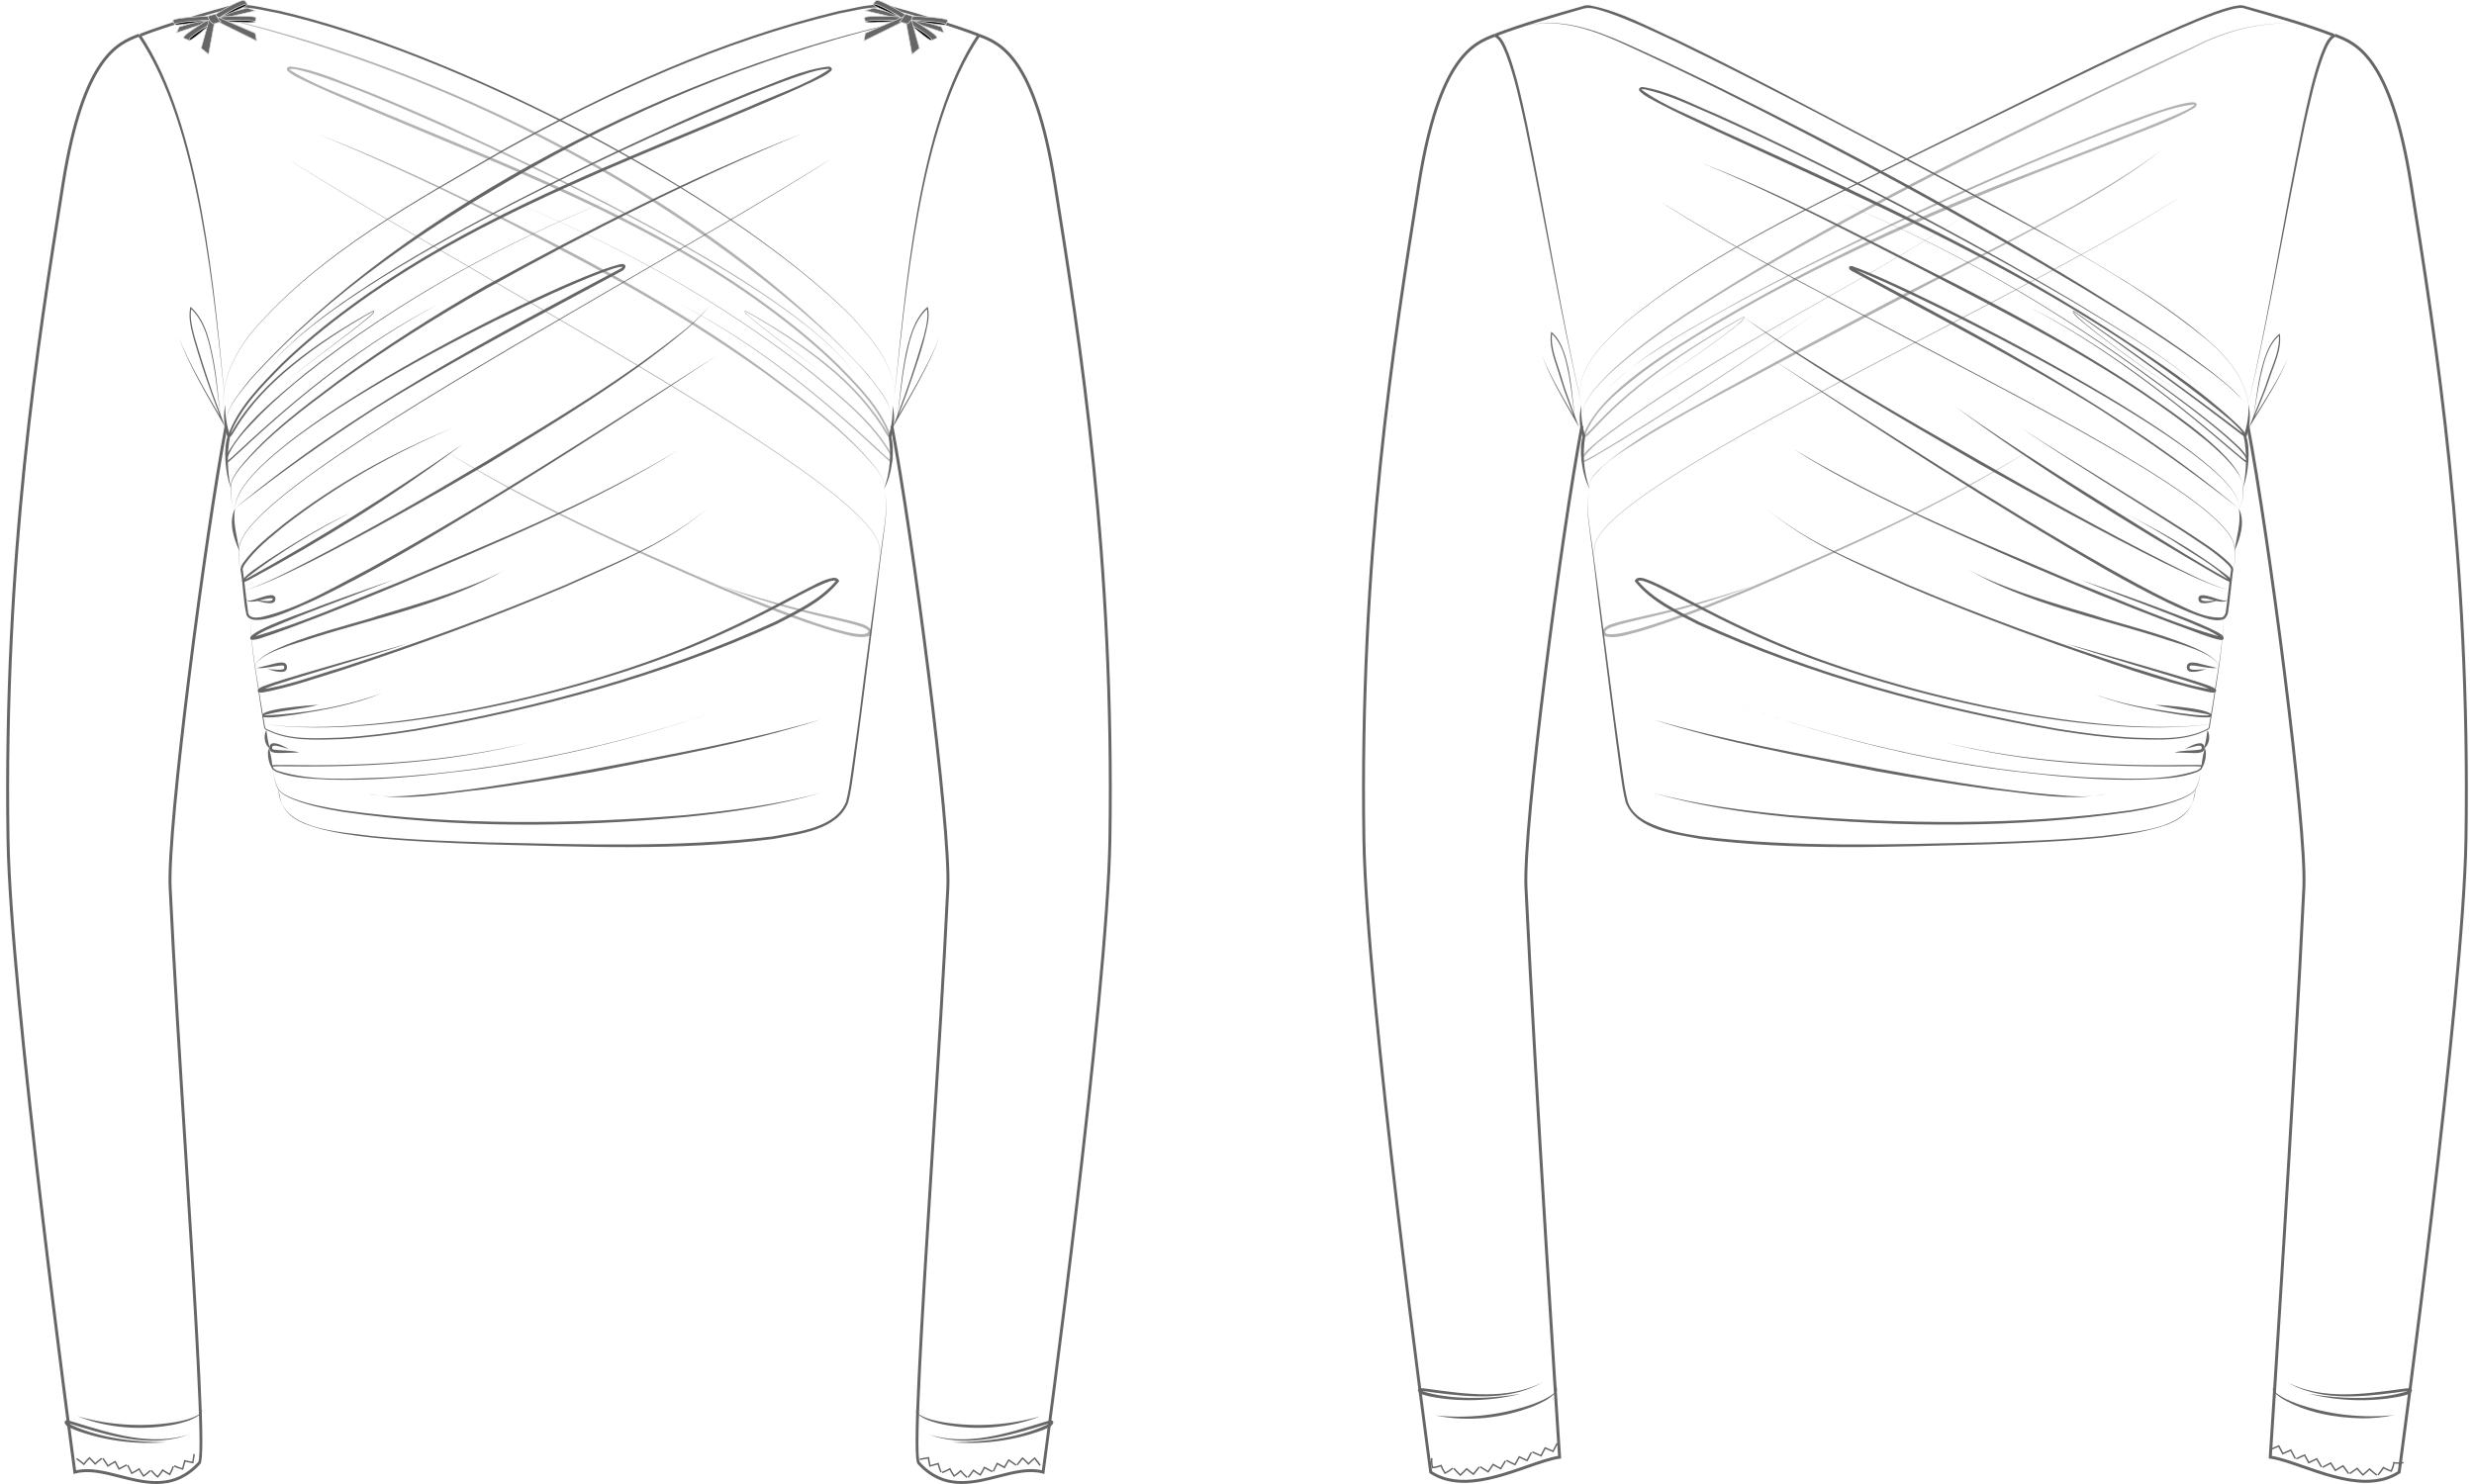 <?xml version="1.0" encoding="UTF-8"?>
<svg id="uuid-7f1a170b-2bb0-4bb3-b22f-f8c0d0c6b8ca" data-name="Layer 1" xmlns="http://www.w3.org/2000/svg" viewBox="0 0 1315.44 789.25">
  <defs>
    <style>
      .uuid-1c544a93-a8d9-40a5-9afa-8d7b2359968d {
        fill: #d9d9d9;
      }

      .uuid-11c4e291-8bd4-4a97-b457-b325736d46bc {
        fill: #fff;
      }

      .uuid-d9bc1e9d-b176-4aeb-bb3d-21c31f9d3905 {
        opacity: .5;
      }

      .uuid-d9bc1e9d-b176-4aeb-bb3d-21c31f9d3905, .uuid-43ca758b-4a19-4199-a47a-bcb6a0f770ee {
        fill: #666;
      }

      .uuid-7e6902c7-2181-4ed1-92d2-aedc31e44090 {
        fill: #040404;
      }
    </style>
  </defs>
  <rect class="uuid-11c4e291-8bd4-4a97-b457-b325736d46bc" x="0" y="0" width="1315.44" height="789.25"/>
  <g>
    <path class="uuid-43ca758b-4a19-4199-a47a-bcb6a0f770ee" d="M837.65,223.88c-1.31-8.14-2.04-16.36-3.5-24.46-1.59-7.8-3.25-16.63-9.36-22.19,0,0,.5-.15.5-.15-1.07,8.07,2.85,16.1,5.05,23.77,2.57,8.95,6.17,17.6,9.22,26.41,0,0-1.62-2.85-1.62-2.85-6.55-11.52-13.45-22.97-18.09-35.44,2.45,6.17,5.51,12.07,8.69,17.89,3.18,5.82,6.56,11.53,9.89,17.27l-.52.24c-2.82-7.72-5.99-15.37-8.32-23.28-2.23-7.96-6.35-16.23-4.8-24.66,3.42,2.81,5.4,6.87,6.83,10.9,4.01,11.79,4.32,24.35,6.03,36.56h0Z"/>
    <path class="uuid-43ca758b-4a19-4199-a47a-bcb6a0f770ee" d="M1197.67,224.39c2.13-12.15,2.87-24.69,7.29-36.33,1.56-3.98,3.68-7.96,7.2-10.65,1.26,8.48-3.14,16.6-5.65,24.48-2.6,7.83-6.04,15.36-9.12,22.98l-.51-.26c3.53-5.62,7.11-11.21,10.49-16.92,3.38-5.7,6.64-11.49,9.3-17.57-5.07,12.31-12.36,23.51-19.3,34.79l-1.72,2.79c3.36-8.7,7.25-17.22,10.13-26.08,2.47-7.59,6.66-15.48,5.87-23.58,0,0,.49.17.49.17-6.3,5.35-8.27,14.11-10.13,21.85-1.75,8.04-2.76,16.23-4.35,24.32h0Z"/>
    <g>
      <path class="uuid-43ca758b-4a19-4199-a47a-bcb6a0f770ee" d="M484.84,10.37c-70.38,16.2-138.23,42.96-201.19,78.26-54.67,31.04-108.29,66.61-150.63,113.57-5.27,6.91-12.53,14.07-13,23.17.33-9.12,7.54-16.42,12.71-23.41C216.18,108.98,363.35,35.93,484.84,10.37h0Z"/>
      <path class="uuid-d9bc1e9d-b176-4aeb-bb3d-21c31f9d3905" d="M109.37,7.59c121.42,25.53,268.63,98.57,352.11,191.58,5.18,7,12.36,14.29,12.71,23.41.19-4.57-2.54-8.64-4.83-12.4-7.55-11.25-17.16-20.94-26.89-30.3C350.69,95.75,230.28,35.99,109.37,7.59h0Z"/>
      <path class="uuid-43ca758b-4a19-4199-a47a-bcb6a0f770ee" d="M83.01,789.25c-6.64,0-13.27-1.7-19.52-3.3-8.44-2.16-16.41-4.2-23.49-2.23l-.87.24-.12-.89c-.34-2.52-34.2-252.6-35.53-336.52C1.1,296.25,19.4,181.44,32.75,97.61,43.6,29.51,62.3,22.34,73.47,18.06l.28-.11.56,1.46-.28.11c-10.86,4.16-29.02,11.13-39.73,78.33C20.95,181.63,2.68,296.36,5.06,446.52c1.29,81.33,33.18,319.07,35.4,335.46,7.25-1.7,15.12.32,23.43,2.45,14.02,3.6,28.54,7.32,41.48-6.85,2.68-3.82-2.4-84.31-7.3-162.14-3.14-49.85-6.39-101.39-8.39-143.28-1.54-32.38,18.8-188.28,29.77-245.71l1.54.29c-10.96,57.37-31.28,213.05-29.74,245.35,2,41.87,5.24,93.41,8.38,143.25,6.24,99.09,9.91,159.99,6.89,163.3-7.43,8.13-15.48,10.62-23.5,10.62Z"/>
      <path class="uuid-43ca758b-4a19-4199-a47a-bcb6a0f770ee" d="M117.69,223.78c-1.67-10.41-2.53-20.95-4.43-31.33-2.03-10.01-4.15-21.32-12-28.47,0,0,.5-.16.5-.16-1.03,5.1.48,10.44,1.72,15.41,3,10.07,6.17,20.18,9.69,30.09,0,0,5.46,14.86,5.46,14.86,0,0,1.2,3.25,1.2,3.25l-1.72-3.01c-8.4-14.74-17.24-29.39-23.23-45.35,3.12,7.91,7.02,15.48,11.08,22.93,4.06,7.46,8.39,14.77,12.65,22.13l-.52.24-5.55-14.82c-3.62-9.93-6.82-19.98-9.75-30.14-1.25-5.13-2.75-10.45-1.64-15.77,0,0,.12-.49.12-.49,0,0,.38.33.38.33,7.99,7.38,10.01,18.7,12.03,28.88,1.88,10.41,2.48,20.97,3.99,31.41h0Z"/>
      <path class="uuid-43ca758b-4a19-4199-a47a-bcb6a0f770ee" d="M520.11,19.41c-15.31-5.91-31.25-10.34-47.02-14.9-8.64-1.86-18.14,1.13-26.77,2.64-62.64,14.93-121.91,41.85-178.1,72.92-47.38,27.4-97.47,54.2-133.78,96.05-11.49,13.98-20.06,32.89-13.57,50.95-6.52-18.06,1.96-37.01,13.44-51.05,36.21-42.01,86.26-68.99,133.58-96.56,56.16-31.3,115.46-58.45,178.16-73.6,9.11-1.56,18.43-4.8,27.7-2.6,7.14,1.96,15.94,4.49,23.55,6.82,7.86,2.42,15.71,4.86,23.41,7.88l-.59,1.45h0Z"/>
      <path class="uuid-43ca758b-4a19-4199-a47a-bcb6a0f770ee" d="M74.38,17.96c15.17-5.81,31.88-10.46,46.97-14.7,8.98-2.18,18.07.97,26.9,2.45,91.9,21.13,238.1,95.78,304.6,162.53,11.04,12.47,26.02,28.75,21.65,46.66,4.37-17.85-10.78-34.2-21.77-46.54C386.16,101.98,239.94,27.85,147.97,7c-8.39-1.45-17.61-4.33-25.98-2.49-7.93,2.27-15.88,4.55-23.76,6.99-7.83,2.44-15.67,4.91-23.26,7.91,0,0-.59-1.45-.59-1.45h0Z"/>
      <path class="uuid-43ca758b-4a19-4199-a47a-bcb6a0f770ee" d="M74.66,18.22c32.64,48.55,39.49,138.54,45.17,196.88-6.1-57.99-13.64-147.87-46.42-195.94,0,0,1.25-.94,1.25-.94h0Z"/>
      <path class="uuid-43ca758b-4a19-4199-a47a-bcb6a0f770ee" d="M470.04,260.13c2.66,9.78.12,20.38-.97,30.31-1.37,10.08-2.43,20.21-3.68,30.31-2.51,20.21-8.91,71.4-11.68,90.87-.71,5.09-1.44,10.03-2.71,15.11-5.69,14.84-26.37,16.86-39.9,19.5-50.58,6.47-101.82,4.07-152.62,2.84-20.35-.73-40.71-1.56-60.98-3.64-10.11-1.17-20.27-2.52-30.05-5.45-10.93-3.24-18.59-8.1-19.52-20.5.56,2.48.91,5.02,1.71,7.43,6.31,14.9,33.86,15.7,47.95,17.74,20.24,1.99,40.6,2.73,60.94,3.37,50.78,1.07,101.88,2.94,152.38-3.18,13.14-2.49,33.43-4.43,38.95-18.47.64-2.31,1.07-4.92,1.57-7.39.82-4.81,4.6-32.32,5.36-37.76,2.45-21.07,9.34-70.4,11.96-90.83,1.21-9.92,3.84-20.45,1.3-30.26h0Z"/>
      <path class="uuid-43ca758b-4a19-4199-a47a-bcb6a0f770ee" d="M521.12,19.16c-32.63,48.02-39.08,136.1-45.86,193.93,6.34-57.99,12.14-146.42,44.61-194.87,0,0,1.25.94,1.25.94h0Z"/>
      <path class="uuid-43ca758b-4a19-4199-a47a-bcb6a0f770ee" d="M476.83,223.78c2.22-15.63,2.64-31.71,7.79-46.8,1.81-5.11,4.31-10.25,8.62-13.82.78,2.8.54,5.71.15,8.48-2.43,12.99-7.13,25.44-11.41,37.91,0,0-5.55,14.82-5.55,14.82l-.52-.24c4.26-7.36,8.59-14.67,12.65-22.13,4.06-7.46,7.96-15.02,11.08-22.93-5.99,15.95-14.83,30.6-23.23,45.35l-1.72,3.01s1.2-3.25,1.2-3.25l5.46-14.86c3.53-9.91,6.69-20.02,9.7-30.09,1.25-4.98,2.76-10.32,1.72-15.41,0,0,.5.16.5.16-7.85,7.16-9.96,18.46-12,28.47-1.89,10.38-2.76,20.92-4.42,31.33h0Z"/>
      <g>
        <g>
          <g>
            <path class="uuid-43ca758b-4a19-4199-a47a-bcb6a0f770ee" d="M113.46,9.21c1.31-.4,17.85-5,17.85-5l4.42,1.49-18.99,4.44-3.28-.92Z"/>
            <path class="uuid-1c544a93-a8d9-40a5-9afa-8d7b2359968d" d="M116.73,10.33h-.05s-3.89-1.11-3.89-1.11l.61-.19c1.29-.39,17.68-4.96,17.85-5l.06-.02,5.1,1.71-19.68,4.6ZM114.14,9.21l2.6.73,18.31-4.28-3.75-1.26c-.96.27-13.97,3.89-17.16,4.8Z"/>
          </g>
          <g>
            <path class="uuid-7e6902c7-2181-4ed1-92d2-aedc31e44090" d="M116.5,11.35c3.71-.23,20.09,1.59,19.08.11-1.4-2.06-19.08-.11-19.08-.11Z"/>
            <path class="uuid-1c544a93-a8d9-40a5-9afa-8d7b2359968d" d="M132.69,12.23c-2.01,0-4.93-.17-8.59-.39-3.22-.2-6.26-.39-7.58-.3l-.03-.37c1.82-.2,17.83-1.9,19.26.19.12.18.07.33.03.4-.2.35-1.27.48-3.08.48ZM119.79,11.22c1.29.06,2.79.15,4.33.25,4.37.27,10.96.68,11.33.1-.92-1.32-9.81-.85-15.66-.35Z"/>
          </g>
          <g>
            <path class="uuid-43ca758b-4a19-4199-a47a-bcb6a0f770ee" d="M116.25,9.03s17.96-1.08,19.74.27c.45.34-.32,2.15-.32,2.15-3.53-1.25-18.37-.39-19.04-.16l-.38-2.26Z"/>
            <path class="uuid-1c544a93-a8d9-40a5-9afa-8d7b2359968d" d="M135.78,11.68l-.17-.06c-3.59-1.27-18.36-.35-18.92-.16l-.21.07-.46-2.68h.21c.74-.06,18.06-1.08,19.87.29.52.39-.07,1.92-.26,2.37l-.07.16ZM127.77,10.6c3.23,0,6.3.15,7.79.61.3-.76.5-1.63.32-1.77-1.4-1.06-14.29-.54-19.41-.24l.32,1.87c1.13-.15,6.25-.47,10.99-.47Z"/>
          </g>
          <g>
            <path class="uuid-7e6902c7-2181-4ed1-92d2-aedc31e44090" d="M116.25,9.77c2.7-1.7,17.31-6.95,15.13-7.7-3.02-1.05-15.13,7.7-15.13,7.7Z"/>
            <path class="uuid-1c544a93-a8d9-40a5-9afa-8d7b2359968d" d="M116.35,9.93l-.21-.31c.47-.34,10.88-7.82,14.67-7.82.24,0,.45.03.63.09.28.1.34.26.35.38.02.76-2.69,2.04-9.2,4.81-2.71,1.15-5.27,2.24-6.25,2.85ZM130.76,2.16c-2.62,0-8.95,4.04-12.28,6.29,1.14-.51,2.53-1.11,3.97-1.72,3.56-1.51,8.93-3.8,8.97-4.45h0s-.03-.02-.09-.04c-.16-.06-.35-.08-.56-.08Z"/>
          </g>
          <g>
            <path class="uuid-43ca758b-4a19-4199-a47a-bcb6a0f770ee" d="M113.9,8.05S127.05-.14,129.7.2c.66.08,1.75,1.83,1.75,1.83-3.95.45-14.83,7.19-15.15,7.65l-2.4-1.62Z"/>
            <path class="uuid-1c544a93-a8d9-40a5-9afa-8d7b2359968d" d="M116.34,9.91l-.15-.08-2.64-1.78.25-.15c.53-.33,12.71-7.89,15.74-7.89.06,0,.13,0,.18.01.73.09,1.76,1.73,1.88,1.91l.16.25-.29.03c-3.92.45-14.71,7.21-15.02,7.57l-.11.13ZM114.24,8.05l2.04,1.38c1.31-1.09,10.98-6.87,14.85-7.55-.43-.63-1.08-1.45-1.46-1.5-.05,0-.1,0-.16,0-2.67,0-13.5,6.59-15.27,7.68Z"/>
          </g>
          <g>
            <path class="uuid-43ca758b-4a19-4199-a47a-bcb6a0f770ee" d="M115.35,8.84c1.54.62,20.36,8.83,20.36,8.83l.76,4.1-20.28-10.02-.84-2.91Z"/>
            <path class="uuid-1c544a93-a8d9-40a5-9afa-8d7b2359968d" d="M136.73,22.1l-.33-.17-20.36-10.05-.02-.08-.94-3.28.36.14c1.53.62,20.18,8.75,20.36,8.83l.09.04.85,4.56ZM116.35,11.62l19.87,9.82-.67-3.63c-1.35-.59-17.02-7.42-19.91-8.64l.71,2.46Z"/>
          </g>
        </g>
        <g>
          <g>
            <path class="uuid-43ca758b-4a19-4199-a47a-bcb6a0f770ee" d="M113.1,9.16c-1.34.35-17.79,5.1-17.79,5.1l-1.43,3.15,17.97-6.03,1.25-2.21Z"/>
            <path class="uuid-1c544a93-a8d9-40a5-9afa-8d7b2359968d" d="M93.53,17.72l1.65-3.62.08-.02c.17-.05,16.47-4.75,17.79-5.1l.43-.11-1.51,2.66-.07.02-18.37,6.17ZM95.45,14.41l-1.22,2.68,17.49-5.87,1-1.75c-2.8.78-16.09,4.61-17.26,4.95Z"/>
          </g>
          <g>
            <path class="uuid-7e6902c7-2181-4ed1-92d2-aedc31e44090" d="M113.34,12.1c-2.81,1.62-12.14,10.73-13.06,9.22-1.28-2.09,13.06-9.22,13.06-9.22Z"/>
            <path class="uuid-1c544a93-a8d9-40a5-9afa-8d7b2359968d" d="M100.62,21.67s-.08,0-.12,0c-.17-.03-.3-.11-.38-.25-.12-.19-.14-.42-.07-.67.75-2.6,12.7-8.56,13.21-8.82l.17.33c-1,.58-2.89,2.16-4.9,3.83-3.88,3.25-6.75,5.58-7.92,5.58ZM111.24,13.38c-4.4,2.31-10.35,5.81-10.83,7.46-.04.15-.04.27.02.37.02.03.05.06.12.07.02,0,.05,0,.08,0,1.1,0,4.73-3.04,7.66-5.49,1.04-.87,2.06-1.72,2.94-2.42Z"/>
          </g>
          <g>
            <path class="uuid-43ca758b-4a19-4199-a47a-bcb6a0f770ee" d="M110.98,10.38s-13.59,7.86-13.35,9.64c.06.45,2.57,1.33,2.57,1.33,1.07-2.56,12.27-9.07,12.98-9.23l-2.2-1.74Z"/>
            <path class="uuid-1c544a93-a8d9-40a5-9afa-8d7b2359968d" d="M100.3,21.59l-.17-.06c-.98-.34-2.63-1-2.69-1.48-.25-1.85,12.04-9.02,13.44-9.83l.11-.06,2.6,2.06-.38.09c-.59.14-11.81,6.65-12.85,9.12l-.07.16ZM110.96,10.6c-5.22,3.02-13.31,8.19-13.15,9.39.08.21,1.22.73,2.29,1.12,1.36-2.53,10.8-8.09,12.71-9.05l-1.85-1.47Z"/>
          </g>
          <g>
            <path class="uuid-7e6902c7-2181-4ed1-92d2-aedc31e44090" d="M111.79,10.89c-3.72.12-19.54,3.49-18.86,1.93.94-2.17,18.86-1.93,18.86-1.93Z"/>
            <path class="uuid-1c544a93-a8d9-40a5-9afa-8d7b2359968d" d="M94.16,13.42c-.75,0-1.21-.09-1.36-.29-.09-.11-.1-.25-.04-.38.96-2.22,17.19-2.07,19.03-2.04v.37c-1.33.04-4.3.52-7.43,1.02-4.85.78-8.37,1.32-10.19,1.32ZM108.55,11.07c-6.8.05-14.89.53-15.45,1.82.38.58,6.89-.47,11.19-1.16,1.51-.24,2.98-.48,4.25-.66Z"/>
          </g>
          <g>
            <path class="uuid-43ca758b-4a19-4199-a47a-bcb6a0f770ee" d="M111.53,8.57s-18.01.65-19.48,2.15c-.37.38.79,2.1.79,2.1,3.22-1.58,18.1-2.14,18.81-1.98l-.11-2.27Z"/>
            <path class="uuid-1c544a93-a8d9-40a5-9afa-8d7b2359968d" d="M92.77,13.06l-.09-.14c-.37-.56-1.19-1.9-.76-2.33,1.51-1.54,18.87-2.18,19.61-2.2h.18s.13,2.69.13,2.69l-.24-.06c-.59-.13-15.41.36-18.68,1.96l-.15.07ZM111.35,8.76c-5.12.19-18.02.91-19.17,2.09-.13.13.21.95.72,1.73,3.39-1.48,16.51-2.01,18.54-1.94l-.09-1.88Z"/>
          </g>
          <g>
            <path class="uuid-43ca758b-4a19-4199-a47a-bcb6a0f770ee" d="M111.39,9.81c-.38,1.17-4.43,15.86-4.43,15.86l3.95,3.19,3.08-16.64-2.6-2.41Z"/>
            <path class="uuid-1c544a93-a8d9-40a5-9afa-8d7b2359968d" d="M111.03,29.21l-4.28-3.47.03-.12c.17-.6,4.05-14.71,4.43-15.86l.09-.28,2.88,2.68-.02.1-3.14,16.95ZM107.17,25.6l3.61,2.92,3-16.23-2.3-2.14c-.66,2.22-3.95,14.13-4.31,15.45Z"/>
          </g>
        </g>
        <g>
          <path class="uuid-43ca758b-4a19-4199-a47a-bcb6a0f770ee" d="M110.56,8.73c0-.3,4.03-1.24,4.03-1.24,0,0,1.55,3.15,2.88,4.06l-3.78,1.16c-1.62-.31-3.15-3.29-3.13-3.97Z"/>
          <path class="uuid-1c544a93-a8d9-40a5-9afa-8d7b2359968d" d="M113.7,12.9h-.04c-1.7-.33-3.3-3.4-3.28-4.17h0c0-.15,0-.44,4.17-1.42l.14-.03.07.13s1.55,3.12,2.82,3.98l.32.22-4.2,1.28ZM110.75,8.8c.07.67,1.46,3.38,2.93,3.72l3.39-1.04c-1.13-.99-2.29-3.2-2.59-3.77-1.66.39-3.42.89-3.74,1.09ZM110.75,8.74h0s0,0,0,0Z"/>
        </g>
      </g>
      <g>
        <g>
          <g>
            <path class="uuid-43ca758b-4a19-4199-a47a-bcb6a0f770ee" d="M482.36,9.21c-1.31-.4-17.85-5-17.85-5l-4.42,1.49,18.99,4.44,3.28-.92Z"/>
            <path class="uuid-1c544a93-a8d9-40a5-9afa-8d7b2359968d" d="M479.08,10.33l-19.68-4.6,5.1-1.71.06.02c.17.05,16.56,4.61,17.85,5l.61.19-3.94,1.11ZM460.77,5.66l18.31,4.28,2.6-.73c-3.2-.91-16.2-4.54-17.16-4.8l-3.75,1.26Z"/>
          </g>
          <g>
            <path class="uuid-7e6902c7-2181-4ed1-92d2-aedc31e44090" d="M479.32,11.35c-3.71-.23-20.09,1.59-19.08.11,1.4-2.06,19.08-.11,19.08-.11Z"/>
            <path class="uuid-1c544a93-a8d9-40a5-9afa-8d7b2359968d" d="M463.14,12.23c-1.82,0-2.88-.13-3.08-.48-.04-.07-.09-.22.03-.4,1.41-2.09,17.43-.39,19.26-.19l-.03.37c-1.34-.08-4.37.1-7.58.3-3.67.23-6.59.39-8.59.39ZM466.05,10.7c-2.92,0-5.22.22-5.65.86.36.58,6.95.17,11.31-.09,1.54-.09,3.04-.19,4.33-.25-3.03-.26-6.86-.52-9.98-.52Z"/>
          </g>
          <g>
            <path class="uuid-43ca758b-4a19-4199-a47a-bcb6a0f770ee" d="M479.57,9.03s-17.96-1.08-19.74.27c-.45.34.32,2.15.32,2.15,3.53-1.25,18.37-.39,19.04-.16l.38-2.26Z"/>
            <path class="uuid-1c544a93-a8d9-40a5-9afa-8d7b2359968d" d="M460.04,11.68l-.07-.16c-.19-.46-.79-1.98-.26-2.37,1.82-1.37,19.13-.35,19.87-.3h.21s-.46,2.69-.46,2.69l-.21-.07c-.56-.19-15.33-1.11-18.92.16l-.17.06ZM467.11,8.81c-3.56,0-6.54.16-7.17.63-.18.14.02,1.01.32,1.77,3.69-1.14,16.87-.39,18.78-.14l.32-1.87c-2.81-.17-7.93-.39-12.23-.39Z"/>
          </g>
          <g>
            <path class="uuid-7e6902c7-2181-4ed1-92d2-aedc31e44090" d="M479.57,9.77c-2.7-1.7-17.31-6.95-15.13-7.7,3.02-1.05,15.13,7.7,15.13,7.7Z"/>
            <path class="uuid-1c544a93-a8d9-40a5-9afa-8d7b2359968d" d="M479.47,9.93c-.97-.61-3.53-1.7-6.25-2.85-6.51-2.77-9.22-4.05-9.2-4.81,0-.12.07-.29.35-.38,3.07-1.06,14.8,7.37,15.3,7.73l-.21.31ZM465.05,2.16c-.21,0-.4.03-.56.08-.08.03-.1.05-.1.05.02.63,5.41,2.92,8.97,4.44,1.43.61,2.82,1.2,3.97,1.72-3.33-2.25-9.66-6.29-12.28-6.29Z"/>
          </g>
          <g>
            <path class="uuid-43ca758b-4a19-4199-a47a-bcb6a0f770ee" d="M481.92,8.05S468.77-.14,466.12.2c-.66.08-1.75,1.83-1.75,1.83,3.95.45,14.83,7.19,15.15,7.65l2.4-1.62Z"/>
            <path class="uuid-1c544a93-a8d9-40a5-9afa-8d7b2359968d" d="M479.47,9.93l-.1-.15c-.3-.36-11.1-7.12-15.02-7.57l-.29-.03.16-.25c.12-.19,1.15-1.82,1.88-1.91.06,0,.12-.01.18-.01,3.04,0,15.21,7.56,15.74,7.89l.25.15-2.79,1.89ZM464.69,1.88c3.87.68,13.54,6.46,14.85,7.55l2.04-1.38c-1.78-1.09-12.6-7.68-15.27-7.68-.06,0-.11,0-.16,0-.37.05-1.03.86-1.46,1.5Z"/>
          </g>
          <g>
            <path class="uuid-43ca758b-4a19-4199-a47a-bcb6a0f770ee" d="M480.46,8.84c-1.54.62-20.36,8.83-20.36,8.83l-.76,4.1,20.28-10.02.84-2.91Z"/>
            <path class="uuid-1c544a93-a8d9-40a5-9afa-8d7b2359968d" d="M459.09,22.1l.84-4.56.09-.04c.19-.08,18.84-8.21,20.36-8.83l.36-.14-.97,3.36-.07.04-20.61,10.18ZM460.27,17.8l-.67,3.63,19.87-9.82.71-2.46c-2.89,1.22-18.56,8.05-19.91,8.64Z"/>
          </g>
        </g>
        <g>
          <g>
            <path class="uuid-43ca758b-4a19-4199-a47a-bcb6a0f770ee" d="M482.72,9.16c1.34.35,17.79,5.1,17.79,5.1l1.43,3.15-17.97-6.03-1.25-2.21Z"/>
            <path class="uuid-1c544a93-a8d9-40a5-9afa-8d7b2359968d" d="M502.29,17.72l-18.44-6.19-.03-.06-1.47-2.59.43.11c1.32.35,17.62,5.05,17.79,5.1l.08.02.04.08,1.61,3.54ZM484.1,11.22l17.49,5.87-1.22-2.68c-1.18-.34-14.46-4.17-17.26-4.95l1,1.75Z"/>
          </g>
          <g>
            <path class="uuid-7e6902c7-2181-4ed1-92d2-aedc31e44090" d="M482.48,12.1c2.81,1.62,12.14,10.73,13.06,9.22,1.28-2.09-13.06-9.22-13.06-9.22Z"/>
            <path class="uuid-1c544a93-a8d9-40a5-9afa-8d7b2359968d" d="M495.2,21.67c-1.17,0-4.03-2.32-7.92-5.57-2-1.68-3.89-3.26-4.9-3.84l.17-.33c.51.25,12.46,6.21,13.21,8.82.07.25.05.48-.07.67-.08.13-.21.22-.38.25-.04,0-.08,0-.12,0ZM484.59,13.39c.88.7,1.89,1.55,2.94,2.42,2.93,2.45,6.55,5.48,7.65,5.48.03,0,.06,0,.08,0,.08-.01.1-.04.12-.07.06-.1.07-.22.02-.37-.48-1.66-6.43-5.15-10.82-7.46Z"/>
          </g>
          <g>
            <path class="uuid-43ca758b-4a19-4199-a47a-bcb6a0f770ee" d="M484.84,10.38s13.59,7.86,13.35,9.64c-.06.45-2.57,1.33-2.57,1.33-1.07-2.56-12.27-9.07-12.98-9.23l2.2-1.74Z"/>
            <path class="uuid-1c544a93-a8d9-40a5-9afa-8d7b2359968d" d="M495.52,21.59l-.07-.16c-1.04-2.47-12.26-8.99-12.85-9.12l-.38-.09,2.6-2.06.11.06c1.4.81,13.69,7.98,13.44,9.83-.06.49-1.72,1.14-2.69,1.48l-.17.06ZM483,12.07c1.92.95,11.36,6.52,12.72,9.05,1.07-.39,2.21-.92,2.29-1.13.16-1.19-7.93-6.36-13.15-9.39l-1.86,1.47Z"/>
          </g>
          <g>
            <path class="uuid-7e6902c7-2181-4ed1-92d2-aedc31e44090" d="M484.03,10.89c3.72.12,19.54,3.49,18.86,1.93-.94-2.17-18.86-1.93-18.86-1.93Z"/>
            <path class="uuid-1c544a93-a8d9-40a5-9afa-8d7b2359968d" d="M501.66,13.42c-1.83,0-5.34-.54-10.19-1.31-3.14-.5-6.1-.98-7.44-1.02v-.37c1.86-.03,18.08-.18,19.04,2.04.06.14.05.27-.04.38-.15.2-.62.29-1.36.29ZM487.27,11.07c1.27.18,2.74.42,4.25.66,4.3.69,10.81,1.73,11.2,1.17-.57-1.3-8.65-1.78-15.46-1.83Z"/>
          </g>
          <g>
            <path class="uuid-43ca758b-4a19-4199-a47a-bcb6a0f770ee" d="M484.29,8.57s18.01.65,19.48,2.15c.37.38-.79,2.1-.79,2.1-3.22-1.58-18.1-2.14-18.81-1.98l.11-2.27Z"/>
            <path class="uuid-1c544a93-a8d9-40a5-9afa-8d7b2359968d" d="M503.05,13.06l-.15-.07c-3.27-1.6-18.06-2.09-18.68-1.96l-.24.05.13-2.7h.18c.74.03,18.1.67,19.61,2.21.43.44-.4,1.78-.77,2.33l-.09.14ZM484.76,10.63c2.91,0,14.94.54,18.16,1.94.5-.78.85-1.6.72-1.73-1.15-1.17-14.05-1.9-19.17-2.09l-.09,1.88c.1,0,.23,0,.38,0Z"/>
          </g>
          <g>
            <path class="uuid-43ca758b-4a19-4199-a47a-bcb6a0f770ee" d="M484.43,9.81c.38,1.17,4.43,15.86,4.43,15.86l-3.95,3.19-3.08-16.64,2.6-2.41Z"/>
            <path class="uuid-1c544a93-a8d9-40a5-9afa-8d7b2359968d" d="M484.79,29.21l-.06-.31-3.1-16.74.07-.07,2.82-2.61.09.28c.38,1.16,4.27,15.27,4.43,15.86l.03.12-.1.08-4.19,3.39ZM482.04,12.29l3,16.23,3.61-2.92c-.36-1.32-3.65-13.23-4.31-15.45l-2.3,2.14Z"/>
          </g>
        </g>
        <g>
          <path class="uuid-43ca758b-4a19-4199-a47a-bcb6a0f770ee" d="M485.26,8.73c0-.3-4.03-1.24-4.03-1.24,0,0-1.55,3.15-2.88,4.06l3.78,1.16c1.62-.31,3.15-3.29,3.13-3.97Z"/>
          <path class="uuid-1c544a93-a8d9-40a5-9afa-8d7b2359968d" d="M482.12,12.9h-.05s-4.15-1.28-4.15-1.28l.32-.22c1.27-.87,2.8-3.95,2.82-3.98l.07-.13.14.03c4.16.98,4.17,1.26,4.18,1.42h0c.02.77-1.58,3.84-3.28,4.16h-.04ZM478.74,11.47l3.39,1.04c1.47-.33,2.86-3.04,2.93-3.71-.32-.2-2.08-.7-3.74-1.09-.29.57-1.46,2.77-2.59,3.77ZM485.07,8.74h0s0,0,0,0Z"/>
        </g>
      </g>
      <g>
        <path class="uuid-43ca758b-4a19-4199-a47a-bcb6a0f770ee" d="M97.37,781.74l-.37-.1c-1.86-.52-3.28-1.02-4.59-1.65l.34-.71c1.19.56,2.46,1.03,4.1,1.5.39-1.31.74-2.63,1.04-3.92l.09-.39.39.1c1.21.32,2.41.54,3.68.78l.16.03c.26-1.41.47-2.8.65-4.12l.78.1c-.19,1.46-.44,2.99-.73,4.55l-.07.39-.93-.17c-1.15-.21-2.24-.41-3.35-.69-.32,1.3-.68,2.63-1.08,3.95l-.11.37Z"/>
        <path class="uuid-43ca758b-4a19-4199-a47a-bcb6a0f770ee" d="M83.88,785.98l-.3-.22c-1.32-.99-2.5-2.3-3.49-3.45l.6-.51c.88,1.03,1.92,2.2,3.06,3.11.93-1.1,1.73-2.07,2.41-3.24l.21-.37.35.24c1.07.73,2.2,1.42,3.38,2.07.59-1.09,1.06-2.28,1.52-3.44l.17-.42.73.29-.17.42c-.49,1.25-1.04,2.66-1.76,3.88l-.19.33-.33-.18c-1.2-.64-2.35-1.33-3.44-2.06-.68,1.1-1.49,2.06-2.33,3.06l-.42.5Z"/>
        <path class="uuid-43ca758b-4a19-4199-a47a-bcb6a0f770ee" d="M76.25,785.53l-.23-.3c-.84-1.09-1.57-2.3-2.2-3.39-1.07.68-2.27,1.36-3.58,2.04l-.34.18-.18-.34c-.68-1.28-1.36-2.62-2.2-4.34l.7-.34c.76,1.56,1.38,2.8,2,3.97,1.3-.68,2.48-1.37,3.52-2.05l.35-.23.21.36c.6,1.06,1.3,2.26,2.11,3.35l.16-.11c1.1-.79,2.14-1.54,3.07-2.5l.56.55c-.98,1.01-2.05,1.78-3.17,2.59l-.78.56Z"/>
        <path class="uuid-43ca758b-4a19-4199-a47a-bcb6a0f770ee" d="M63.09,781.78l-.52-1.04c-.48-.95-.97-1.92-1.49-2.85-1.3.73-2.4,1.37-3.49,2.09l-.34.22-.21-.35c-.83-1.35-1.73-2.71-2.67-4.02l.64-.46c.87,1.22,1.71,2.47,2.48,3.73,1.1-.71,2.22-1.35,3.54-2.09l.34-.19.2.33c.61,1.05,1.17,2.16,1.71,3.23l.17.33,3.75-1.94.36.7-4.45,2.31Z"/>
        <path class="uuid-43ca758b-4a19-4199-a47a-bcb6a0f770ee" d="M44.65,779.32l-.32-.27c-1.19-1.01-2.47-2.01-3.81-2.98l.46-.64c1.24.89,2.43,1.81,3.54,2.75.81-1.07,1.7-2.01,2.77-3.07l.27-.27.69.68c.83.81,1.62,1.58,2.36,2.48,1.03-.91,2.14-1.81,3.3-2.69l.47.62c-1.26.95-2.45,1.94-3.56,2.93l-.31.28-.26-.33c-.78-.99-1.64-1.83-2.55-2.72l-.14-.14c-1.02,1.03-1.88,1.96-2.67,3.04l-.25.34Z"/>
      </g>
      <path class="uuid-43ca758b-4a19-4199-a47a-bcb6a0f770ee" d="M125.01,270.36c-1.46,7.67,1.23,14.99,2.22,22.58-3.09-6.81-5.86-15.49-2.22-22.58h0Z"/>
      <path class="uuid-43ca758b-4a19-4199-a47a-bcb6a0f770ee" d="M426.07,71.18c-57.36,23.83-112.89,52.03-167.16,82.18-27.01,15.29-53.32,31.87-78.5,50.05-18.59,13.84-37.67,27.76-52.68,45.56-2.21,3.02-4.91,6.32-4.95,10.22-.12,3.88-.22,7.86,2.22,11.17-2.47-3.26-2.48-7.32-2.41-11.16-.04-4,2.65-7.35,4.83-10.47,14.7-18.18,33.82-32.18,52.37-46.17,25.11-18.34,51.35-35.11,78.34-50.56,54.52-29.78,110.06-58.11,167.93-80.83h0Z"/>
      <path class="uuid-43ca758b-4a19-4199-a47a-bcb6a0f770ee" d="M137.57,203.48c24.24-46,170.25-114.07,221.84-137.71,13.37-5.98,26.82-11.78,40.41-17.25,13.3-4.83,26.47-11.44,40.63-13.11.49.09,1.15.04,1.72.84,0,0-.03-.05-.03-.05.37.69-.03,1.19-.17,1.4-2.75,2.68-6.49,4.04-9.83,5.81-10.78,5.13-21.79,9.73-32.78,14.39-72.45,30.87-148.87,59.13-212.64,106.18-12.81,9.37-25.14,19.43-36.55,30.46-10.93,11.09-22.76,22.81-28.13,37.68,0,0-.31-.59-.31-.59,0,.08.46-.25.73-.66.3-.4.59-.85.87-1.3,8.06-14.04,19.5-25.79,32-35.93,13.37-10.82,27.95-20,42.94-28.34,1.88.12-.85,2.46-1.44,3.01-14.36,11.86-30.72,22.99-45.05,34.87,14.24-11.94,30.55-23.17,44.84-35.1.53-.53,2.46-2.17,1.81-2.49-14.9,8.47-29.35,17.81-42.6,28.67-11.54,9.49-22.27,20.21-30.02,33.06,0,0-1.67,2.75-1.67,2.75-.44.7-.88,1.46-1.52,2.05-.22.2-.68.49-1.2.32,0,0-.46-.14-.46-.14,0,0,.14-.45.14-.45,5.45-15.23,17.25-26.89,28.31-38.19,11.43-11.1,23.77-21.22,36.59-30.65,51.29-38.03,110.2-63.69,168.8-88.13,0,0,44.03-18.33,44.03-18.33,14.04-6.42,29.27-11.14,42.14-19.71.15-.17.02-.2.13.04l-.03-.06s-.33-.18-.72-.19c-6.75.38-13.19,3.14-19.59,5.18-59.25,21.24-257.16,111.06-283.2,161.65h0Z"/>
      <path class="uuid-43ca758b-4a19-4199-a47a-bcb6a0f770ee" d="M327.92,104.94c-59.06,23.64-115.38,54.59-165.3,94.15-8.26,6.65-16.28,13.59-23.79,21.06-6.64,7.08-14.36,14.11-17.92,23.31-.22.9-.06,1.47.63,1.8,0,0-.33.12-.33.12-.06.02.1.18-.15-.18-.34-.12-.15-.04-.14-.09,1.76-1.24,4.49-3.93,6.13-5.38,32.16-29.92,66.84-57.85,106.1-77.91-38.98,20.54-73.59,48.39-105.62,78.43-1,.93-3.87,3.58-4.89,4.45-.41.24-1.35,1.42-2.02,1.1-.35-.52-.07-.55-.1-.7l.12.44c-1.23-1.32-.25-2.87.2-4.19,9.91-17.36,26.33-30.03,41.43-42.69,50.12-39.38,106.47-70.26,165.65-93.72h0Z"/>
      <path class="uuid-43ca758b-4a19-4199-a47a-bcb6a0f770ee" d="M125.01,270.36c62.13-52.1,134.3-89.89,205.51-127.81,0,0-.16.13-.16.13.21-.22.4-.44.55-.66.16-.18.16-.48.19-.21.22.26.06.06-.2.08-1.52,0-3.03.48-4.54.89-35.51,11.23-200.79,92.19-201.35,127.58h0ZM125.01,270.36c-1.04-34.83,169.62-121.06,204.88-129.9.35-.04.7-.08,1.11-.05.35.08.99-.06,1.48.84.24.91-.17,1.24-.34,1.59-.28.36-.52.72-.86.97-41.99,22.71-92.17,48.69-132.26,73.85-25.44,16.45-50.2,33.95-74.01,52.69h0Z"/>
      <path class="uuid-43ca758b-4a19-4199-a47a-bcb6a0f770ee" d="M128.64,302.28s-.23-.25-.6-.81c-.36-.56-.78-1.49-1.03-2.77-.24-1.28-.3-2.92-.03-4.8.31-.94,0-1.93.18-3.04.11-1.1.48-2.23.95-3.37,2-4.57,6.06-9.22,11.06-14.1,5.03-4.9,11.21-9.98,18.2-15.37,28.11-21.43,69.71-47.05,116.09-74.43,46.57-27.09,88.72-51.62,119.24-69.37,15.22-8.95,27.45-16.32,35.86-21.49,8.39-5.2,12.97-8.05,13.03-8.08,0,0-4.55,3.01-12.93,8.23-8.38,5.22-20.59,12.64-35.79,21.62-30.5,17.78-72.63,42.35-119.17,69.49-46.37,27.38-87.99,52.95-116.13,74.29-7,5.37-13.19,10.43-18.22,15.3-5.01,4.85-9.08,9.47-11.08,13.98-.48,1.13-.84,2.24-.96,3.32-.18,1.05.11,2.12-.2,3.04-.28,1.87-.24,3.49-.02,4.77.47,2.58,1.61,3.57,1.53,3.6Z"/>
      <path class="uuid-d9bc1e9d-b176-4aeb-bb3d-21c31f9d3905" d="M168.74,71.18c28.03,10.81,55.39,23.3,82.38,36.49,53.97,26.34,107.5,54.24,156.05,89.84,20.96,15.67,42.72,31.3,59.07,51.97,1.95,2.99,4.77,6.46,3.87,10.23.85-3.77-2.05-7.18-4.03-10.12-16.74-20.25-38.54-35.68-59.53-51.23-24.43-17.43-49.91-33.37-76.07-48.06-52.61-28.85-106.25-56.17-161.73-79.13h0Z"/>
      <path class="uuid-d9bc1e9d-b176-4aeb-bb3d-21c31f9d3905" d="M457.25,203.48c-25.73-49.2-205.42-130.74-262.68-153.89-10.19-4.03-20.43-8.02-30.93-11.14-3.42-.8-7.23-2.36-9.93-1.56,12.52,8.09,28.26,13.4,42.27,19.67,0,0,44.03,18.33,44.03,18.33,58.6,24.44,117.51,50.1,168.8,88.13,12.82,9.43,25.16,19.55,36.59,30.65,11.06,11.3,22.85,22.97,28.31,38.19,0,0,.14.45.14.45,0,0-.46.14-.46.14-.9.22-1.37-.47-1.8-1-8.31-14.43-19.67-26.76-32.61-37.19-13.25-10.86-27.7-20.2-42.59-28.67,0,0,.09.02.09.02-.6-.05.03.75.38,1.14.42.46.87.9,1.34,1.32,14.29,11.93,30.58,23.15,44.84,35.1-14.73-12.39-31.93-23.51-46.42-36.21-.46-.45-1.27-1.63-.12-1.7,15,8.35,29.61,17.54,42.99,28.37,13,10.41,24.5,22.77,32.87,37.23.27.41.74.74.73.66,0,0-.31.59-.31.59-5.37-14.88-17.2-26.59-28.13-37.68-11.41-11.03-23.74-21.09-36.55-30.46-63.74-47.04-140.22-75.32-212.64-106.18-10.98-4.66-22-9.26-32.78-14.39-3.35-1.77-7.07-3.13-9.83-5.81-.15-.21-.55-.71-.17-1.4,0,0-.03.05-.03.05.57-.8,1.23-.75,1.72-.84,14.15,1.66,27.33,8.28,40.63,13.11,13.59,5.47,27.04,11.27,40.41,17.25,51.39,23.54,197.57,91.67,221.84,137.71h0Z"/>
      <path class="uuid-d9bc1e9d-b176-4aeb-bb3d-21c31f9d3905" d="M266.9,104.94c59.18,23.46,115.53,54.34,165.65,93.72,15.1,12.67,31.52,25.34,41.43,42.69.46,1.33,1.42,2.86.2,4.19,0,0,.12-.44.12-.44-.02.15.25.18-.09.7-.69.3-1.51-.78-2.02-1.1-1.02-.87-3.86-3.5-4.89-4.45-32.03-30.05-66.64-57.9-105.62-78.43,39.26,20.06,73.94,47.99,106.1,77.91,1.63,1.44,4.36,4.14,6.13,5.38.02.05.2-.03-.14.09-.25.36-.09.21-.15.18l-.33-.12c1.36-.61.44-2.52,0-3.6-9.92-17.2-26.09-29.92-41.08-42.57-49.92-39.56-106.24-70.51-165.3-94.15h0Z"/>
      <path class="uuid-d9bc1e9d-b176-4aeb-bb3d-21c31f9d3905" d="M466.18,302.28c-.08-.02,1.06-1.01,1.53-3.6.22-1.27.27-2.89-.02-4.77-.31-.92-.03-2-.2-3.04-.12-1.08-.48-2.19-.96-3.32-2-4.52-6.07-9.13-11.08-13.98-5.03-4.87-11.22-9.93-18.22-15.3-28.13-21.35-69.75-46.91-116.13-74.29-46.54-27.14-88.67-51.7-119.17-69.49-15.2-8.98-27.41-16.4-35.79-21.62-8.38-5.22-12.93-8.23-12.93-8.23.06.03,4.64,2.88,13.03,8.08,8.41,5.17,20.64,12.54,35.86,21.49,30.51,17.75,72.67,42.28,119.24,69.37,46.38,27.38,87.98,53,116.09,74.43,6.99,5.39,13.18,10.47,18.2,15.37,5,4.88,9.07,9.53,11.06,14.1.47,1.14.84,2.27.95,3.37.17,1.12-.13,2.1.18,3.04.27,1.89.21,3.52-.03,4.8-.25,1.28-.66,2.21-1.03,2.77-.36.56-.6.81-.6.81Z"/>
      <path class="uuid-43ca758b-4a19-4199-a47a-bcb6a0f770ee" d="M107.58,749.5c.19,1.55-1.15,2.74-2.31,3.55-3.68,2.48-8.08,3.59-12.35,4.56-17.17,3.33-35.52,2.12-51.8-4.41,16.75,4.8,34.42,5.95,51.58,3.23,4.23-.75,8.56-1.66,12.35-3.73,1.17-.72,2.53-1.67,2.53-3.2h0Z"/>
      <path class="uuid-43ca758b-4a19-4199-a47a-bcb6a0f770ee" d="M88.01,767.06c-16.11,1.31-32.66-.84-47.87-6.42-1.88-.94-5.38-1.79-5.8-4.15.05-.56.38-.82.72-1.09,1.86.07,3.11.63,4.56,1.02,19.6,6.04,41.2,13.1,61.48,6.28-18.7,7.33-39.43,1.92-57.9-3.63-2.07-.58-5.86-1.96-7.82-2.15,0,0,.4-.16.4-.16,14.65,7.65,35,10.36,52.23,10.29h0Z"/>
      <path class="uuid-43ca758b-4a19-4199-a47a-bcb6a0f770ee" d="M511.41,789.25c-8.03,0-16.08-2.48-23.5-10.62-3.02-3.31.65-64.21,6.89-163.3,3.14-49.84,6.39-101.38,8.38-143.25,1.54-32.3-18.78-187.98-29.74-245.35l1.54-.29c10.97,57.43,31.31,213.33,29.77,245.71-2,41.89-5.24,93.43-8.39,143.28-4.9,77.83-9.97,158.32-7.28,162.15,12.92,14.16,27.43,10.44,41.46,6.84,8.31-2.13,16.18-4.15,23.43-2.45,2.21-16.39,34.1-254.13,35.4-335.46,2.38-150.15-15.9-264.89-29.25-348.66-10.71-67.21-28.88-74.17-39.73-78.33l-.28-.11.56-1.46.27.1c11.17,4.28,29.87,11.45,40.72,79.55,13.36,83.83,31.65,198.64,29.26,348.93-1.33,83.92-35.19,334.01-35.53,336.52l-.12.89-.87-.24c-7.09-1.97-15.05.07-23.49,2.23-6.25,1.6-12.88,3.3-19.52,3.3Z"/>
      <g>
        <path class="uuid-43ca758b-4a19-4199-a47a-bcb6a0f770ee" d="M500.02,783.19c-.55-1.2-1.01-2.53-1.48-4.27-1.29.41-2.63.79-3.99,1.13l-.38.1-.09-.38c-.32-1.3-.55-2.66-.77-3.96v-.03c-1.39.27-2.81.52-4.22.73l-.12-.78c1.53-.23,3.07-.5,4.58-.81l.4-.08.14.83c.2,1.16.4,2.36.66,3.52,1.34-.35,2.67-.73,3.95-1.14l.4-.13.1.4c.49,1.89.96,3.29,1.53,4.54l-.71.33Z"/>
        <path class="uuid-43ca758b-4a19-4199-a47a-bcb6a0f770ee" d="M513.94,786.04c-1.07-.94-2.18-1.96-3.15-3.22-1.01.88-2.12,1.82-3.3,2.53l-.32.19-.21-.31c-.75-1.14-1.45-2.3-2.06-3.46-1.05.6-2.13,1.04-3.25,1.51l-.6.25-.3-.72.6-.25c1.23-.51,2.39-.99,3.51-1.67l.36-.22.19.37c.59,1.15,1.26,2.3,2,3.44,1.13-.73,2.2-1.67,3.16-2.51l.32-.28.28.33c.98,1.35,2.16,2.43,3.29,3.43l-.52.59Z"/>
        <path class="uuid-43ca758b-4a19-4199-a47a-bcb6a0f770ee" d="M515.02,785.93l-.55-.56c.97-.97,1.84-2.22,2.6-3.33l.43-.62.33.26c1.07.85,2.24,1.58,3.28,2.19.66-1.09,1.31-2.26,1.97-3.58l.18-.37.36.2c1.19.66,2.55,1.38,4.26,2.25l-.36.7c-1.56-.79-2.82-1.45-3.93-2.07-.67,1.32-1.33,2.51-2.02,3.61l-.2.32-.33-.19c-1.04-.61-2.24-1.33-3.37-2.19-.77,1.12-1.64,2.37-2.65,3.37Z"/>
        <path class="uuid-43ca758b-4a19-4199-a47a-bcb6a0f770ee" d="M528.52,782.67l-.7-.35,2.24-4.5,1.02.53c.94.49,1.91,1,2.85,1.55.69-1.27,1.34-2.43,2.06-3.58l.21-.33.33.21c1.4.89,2.75,1.81,4,2.75l-.47.63c-1.14-.85-2.36-1.69-3.63-2.5-.7,1.13-1.33,2.29-2.02,3.56l-.2.36-.35-.21c-1.04-.62-2.07-1.16-3.17-1.73l-.31-.16-1.88,3.78Z"/>
        <path class="uuid-43ca758b-4a19-4199-a47a-bcb6a0f770ee" d="M552.72,779.61c-.82-1.18-1.71-2.36-2.64-3.52-1.09.86-2.11,1.87-2.97,2.77l-.28.29-.61-.64c-.8-.84-1.62-1.71-2.5-2.46-.93,1.09-1.8,2.19-2.6,3.28l-.63-.46c.88-1.21,1.86-2.43,2.89-3.63l.25-.29.29.24c1.03.83,1.96,1.82,2.87,2.77l.05.05c.9-.93,1.95-1.95,3.08-2.79l.3-.22.24.29c1.04,1.26,2.02,2.56,2.92,3.86l-.64.45Z"/>
      </g>
      <path class="uuid-43ca758b-4a19-4199-a47a-bcb6a0f770ee" d="M486.84,749.5c0,1.53,1.36,2.48,2.53,3.2,3.79,2.07,8.12,2.98,12.35,3.73,17.16,2.73,34.83,1.57,51.58-3.23-16.28,6.53-34.63,7.73-51.8,4.41-4.27-.98-8.67-2.09-12.35-4.56-1.16-.81-2.49-2-2.3-3.55h0Z"/>
      <path class="uuid-43ca758b-4a19-4199-a47a-bcb6a0f770ee" d="M506.41,767.06c17.22.07,37.59-2.65,52.23-10.29,0,0,.4.16.4.16-1.95.18-5.75,1.57-7.82,2.15-18.46,5.55-39.2,10.95-57.9,3.63,20.28,6.82,41.88-.24,61.48-6.28,1.45-.39,2.7-.95,4.56-1.02.34.26.67.53.72,1.09-.4,2.35-3.94,3.22-5.8,4.15-15.2,5.58-31.76,7.73-47.87,6.42h0Z"/>
      <path class="uuid-43ca758b-4a19-4199-a47a-bcb6a0f770ee" d="M195.78,422.29c9.94,2.39,20.35.88,30.43.17,10.15-.92,20.28-2.18,30.38-3.61,20.19-2.89,40.3-6.36,60.36-10.11,40.05-7.59,80.4-14.67,119.54-26.11-38.85,12.58-79.27,19.65-119.26,27.65-20.1,3.58-40.26,6.88-60.5,9.6-19.91,2.01-41.16,6.46-60.95,2.41h0Z"/>
      <path class="uuid-43ca758b-4a19-4199-a47a-bcb6a0f770ee" d="M361.18,239.12c-46.86,29.15-98.37,49.97-148.94,71.73-19.1,7.94-38.28,15.72-57.66,22.96,0,0-9.74,3.52-9.74,3.52-3.65,1.01-7.3,3.03-11.25,2.98-5.72-3.69,32.87-16.18,36.38-17.95,9.65-3.62,29.21-10.57,38.98-13.85,0,0-19.29,7.47-19.29,7.47-11.38,4.34-27.45,10.37-38.51,15.02-5.54,2.58-11.94,4.48-16.62,8.38.03-.16-.06-.43-.4-.53,26.47-7.43,52.02-19.06,77.65-29.12,50.63-21.56,102.14-42.21,149.4-70.61h0Z"/>
      <path class="uuid-d9bc1e9d-b176-4aeb-bb3d-21c31f9d3905" d="M235.47,239.12c47.56,28.94,98.71,51.64,149.79,73.58,8.58,3.36,74.22,31.33,76.52,23.04-.44-1.02-2.28-1.81-3.78-2.38-4.88-1.72-10-2.79-15.04-4.03-20.35-4.72-40.56-10.3-60.03-17.93,13.18,4.49,26.53,8.42,40.01,11.88,10.12,2.62,20.35,4.67,30.5,7.18,3.39,1.17,7.69,1.37,9.79,4.73.51,1.21-.18,2.72-1.29,3.16-6.16,1.62-12.48-1.15-18.43-2.51-20.05-6-39.43-13.99-58.72-22.02-51.02-22.16-102.19-44.99-149.32-74.7h0Z"/>
      <path class="uuid-43ca758b-4a19-4199-a47a-bcb6a0f770ee" d="M246.02,236.17c-35.89,27.13-74.27,51.09-113.88,72.4-.73.29-1.93,1.01-2.75,1.07.06.03-.38.01-.56-.34-.14-.51.02-.61.07-.81,3.46-4.3,8.39-6.89,12.76-10.09,14.32-9.42,29.07-18.27,44.53-25.7-18.94,9.86-37.43,20.99-54.31,34.05-.76.68-1.64,1.45-2.04,2.17-.05.03,0,.22-.06-.05-.12-.32-.51-.28-.38-.28.26-.09.54-.19.82-.32,39.81-21.93,78.44-46.19,115.79-72.1h0Z"/>
      <path class="uuid-43ca758b-4a19-4199-a47a-bcb6a0f770ee" d="M143.28,397.7c-.05,1.85.74,3.69.96,5.54.39,1.86.39,3.75.92,5.58-1.6-1.27-2.03-3.42-2.46-5.31-.2-1.9-.64-4.14.58-5.81h0Z"/>
      <path class="uuid-43ca758b-4a19-4199-a47a-bcb6a0f770ee" d="M141.63,388.3c.49,3.27.84,6.87,2.02,9.88-3.05-1.76-3.76-6.98-2.02-9.88h0Z"/>
      <path class="uuid-43ca758b-4a19-4199-a47a-bcb6a0f770ee" d="M375.59,270.77c-21.55,18.63-48.75,29.35-74.43,41.05-39.24,16.74-79.31,31.49-119.85,44.77-13.65,4.25-27.03,8.94-41.14,11.64-1.03.02-2.14.5-3.02-.43-1.33-2.16,6.31-3.87,7.77-4.58,18.36-5.92,52.81-15.41,71.66-20.91-18.63,6.39-42.17,13.11-61.08,18.98-5.62,1.94-11.87,3.4-17.04,6.24,0,.04.18-.28-.02-.62-.18-.21-.22-.16-.17-.16,14.46-1.87,28.58-7.39,42.61-11.48,40.55-13.1,80.66-27.69,119.93-44.25,25.69-11.64,53.03-21.86,74.76-40.26h0Z"/>
      <path class="uuid-43ca758b-4a19-4199-a47a-bcb6a0f770ee" d="M130.39,313.16c1.49.39,2.98-.36,4.4-.78,9.95-3.74,19.34-8.8,28.79-13.63,32.35-16.77,63.97-34.9,95.23-53.62,36.37-21.87,73.04-43.74,106.14-70.43,4.6-3.93,9.21-7.96,12.82-12.86-3.51,4.98-8.05,9.12-12.57,13.16-32.59,27.39-69.41,49.24-105.59,71.48-31.42,18.5-63.17,36.44-95.68,52.96-9.56,4.64-19.07,9.51-29.11,13.04-1.43.38-2.94,1.11-4.43.69h0Z"/>
      <path class="uuid-43ca758b-4a19-4199-a47a-bcb6a0f770ee" d="M381.17,189.05c-40.15,26.79-80.68,53.02-121.84,78.26-30.96,18.75-61.93,37.72-94.76,53.1-6.2,2.43-29.58,14.53-33.46,6.77-1.74-6.91-1.84-16.12-3.1-23.43-.52-.87.36-3.18,1.26-4.38,5.92-8.25,14.08-14.56,21.9-20.89,27.32-21.12,57.84-38.01,89.79-50.98-31.73,13.44-61.94,30.65-89.17,51.76-7.7,6.29-15.75,12.58-21.55,20.72-.75,1.21-1.56,2.67-1.07,3.59,1.06,7.22,1.75,15.41,2.76,22.1.42,3.18,3.99,2.94,6.77,2.57,20.51-4.68,38.86-16.1,57.44-25.64,63.39-34.95,124.1-74.54,185.04-113.56h0Z"/>
      <path class="uuid-43ca758b-4a19-4199-a47a-bcb6a0f770ee" d="M141.22,385.27c63.89,7.79,172.92-18.75,232.22-44.8,12.16-5.26,24.11-11,35.88-17.08l17.62-9.23c5.28-2.52,10.36-5.93,16.25-6.86,1.01-.09,2.37.3,2.82,1.39,0,0,.18.4.18.4-8.61,10.83-21.4,16.75-33.37,22.92-60.75,27.73-126,45.11-191.64,56.59-13.19,2.09-26.46,3.81-39.81,4.52-13.18.33-27.35,1.36-39.48-4.76,0,0,.05.02.05.02-.61-.25-1.33-.62-1.49-1.45,0,0-.31-1.87-.31-1.87-.42-2.36-1.41-8.8-1.82-11.25-1.07-8.88-3.45-21.3-4.21-30.1-.32-4.97-1.6-10.22-.49-15.1-1.08,4.88.26,10.12.62,15.09.81,8.74,3.22,21.24,4.47,30.05.4,2.48,1.5,8.84,1.91,11.23.33,1.19-.05,2.45,1.53,2.93,11.97,5.93,26.15,4.75,39.17,4.4,13.31-.76,26.54-2.51,39.7-4.64,65.46-11.65,130.6-29.21,191.12-57.05,11.56-5.98,24.25-11.86,32.6-22.05,0,0-.07.74-.07.74-.29-.85-2.24-.56-3.67-.08-8.4,2.92-22.86,11.34-31.07,15.37-11.81,6.05-23.81,11.78-36.01,17.01-60.44,26.16-167.54,52.07-232.71,43.67h0Z"/>
      <path class="uuid-43ca758b-4a19-4199-a47a-bcb6a0f770ee" d="M169.51,374.81c-9.46,2.53-19.64,2.86-28.9,5.55-.04.05-.05-.04-.01.17,0,.06.07.11-.06-.05-.06-.05-.02-.02-.02-.02.07.02.17.04.27.06,20.91-1.01,43.02-4.76,62.7-12.02-14.73,6.16-30.64,9.01-46.35,11.53-5.6.64-11.28,1.9-16.94,1.43-5.8-4.44,26.68-6.49,29.31-6.63h0Z"/>
      <path class="uuid-43ca758b-4a19-4199-a47a-bcb6a0f770ee" d="M389.36,375.41c-49.3,17.42-100.3,30.2-152.36,35.72-20.77,2.42-41.69,4.12-62.62,3.48-9.1-.5-18.55-.71-27.17-4.01-1.21-.65-2.94-1.24-2.83-3,0,0,.2.41.2.41-.11-.13-.23.02-.41-.48-.06-.16.25-.48.27-.44.47-.21,1.38-.19,1.89-.23,1.3-.04,5.08-.01,6.45,0,42.84.76,86.02-1.8,127.8-11.81-41.67,10.55-84.95,13.1-127.8,12.52-1.89,0-5.6-.07-7.47.09-.19.02-.37.04-.52.09-.06.06.18-.15.11-.25-.12-.32-.04-.12,0-.14,0,0,.27-.23.27-.23-.45,1.4.91,2.15,2.34,2.8,18.66,5.87,38.89,4.15,58.21,3.55,62.67-3.72,124.48-17.14,183.63-38.05h0Z"/>
      <path class="uuid-43ca758b-4a19-4199-a47a-bcb6a0f770ee" d="M145.1,409.37c.44,3.62,1.36,7.44,3.08,10.56,1.98,2.29,4.86,3.57,7.64,4.71,8.53,3.25,17.59,4.78,26.56,6.29,60.27,8.3,121.68,7.45,182.22,2.56,24.22-2.38,48.46-5.55,72.01-11.83-23.42,6.83-47.67,10.4-71.91,12.85-60.61,5.61-122.13,6.11-182.45-2.74-9.01-1.53-18.07-3.32-26.58-6.74-2.78-1.21-5.67-2.55-7.67-4.95-1.71-3.3-2.51-7.03-2.89-10.69h0Z"/>
      <path class="uuid-43ca758b-4a19-4199-a47a-bcb6a0f770ee" d="M135.89,355.55c-2.86-11.18,55.11-24.22,65.07-28.03,17.47-5.13,34.95-10.3,51.85-17.1,5.63-2.25,11.18-4.73,16.47-7.72-31.66,18.4-68.26,25.59-102.85,36.54-6.19,2.34-32.08,8.46-30.54,16.31h0Z"/>
      <path class="uuid-43ca758b-4a19-4199-a47a-bcb6a0f770ee" d="M142.23,355.92c2.3.04,4.62.34,6.82.26,1.1-.06,2.14-.32,2.1-.95.04-.98-.1-1.28-1.18-1.31-4.28.24-9.05,1.76-13.52,1.37,2.25-.52,4.46-1.06,6.66-1.64,2.63-.52,10.14-3.5,9.45,1.87-.11.82-.93,1.54-1.61,1.68-3,.54-5.92-.56-8.73-1.27h0Z"/>
      <path class="uuid-43ca758b-4a19-4199-a47a-bcb6a0f770ee" d="M136.12,319.39c1.69-.2,9.7,1.4,8.83-1.16-3.96-.47-8.38,2.42-12.56,1.63-.57-.11-1.19-.55-1.23-1.14.58,1.05,1.88.69,2.86.48,1.05-.22,2.1-.57,3.14-.93,2.23-.63,10.47-4.13,9.15,1.15-.32.81-1.17,1.23-1.78,1.32-2.91.32-5.69-.63-8.41-1.36h0Z"/>
      <path class="uuid-43ca758b-4a19-4199-a47a-bcb6a0f770ee" d="M153.64,398.37c-2.24-.53-4.44-1.31-6.6-1.7-1.09-.18-2.16-.15-2.25.48-.25.95-.17,1.27.87,1.53,4.23.67,9.22.2,13.5,1.53-2.31.03-4.58.08-6.86.19-2.68-.05-10.66,1.27-8.84-3.84.28-.78,1.23-1.31,1.93-1.3,3.04.1,5.66,1.8,8.26,3.1h0Z"/>
      <path class="uuid-43ca758b-4a19-4199-a47a-bcb6a0f770ee" d="M119.83,215.1c-.28,5.63.76,11.57,2.56,16.83-1.81,9.03-1.56,18.49.33,27.54-3.09-7.9-3.92-20.91-1.8-27.11-1.81-5.6-2.43-11.56-1.08-17.27h0Z"/>
      <path class="uuid-43ca758b-4a19-4199-a47a-bcb6a0f770ee" d="M474.55,215.5c1.35,5.56,1.04,11.35-.65,16.86,1.93,6.73.57,19.97-3.87,27.77,3.28-8.95,3.95-18.85,2.41-28.21,1.65-5.13,2.4-10.96,2.11-16.42h0Z"/>
    </g>
    <path class="uuid-43ca758b-4a19-4199-a47a-bcb6a0f770ee" d="M811.53,13.8c17.96-4.8,36.93,2.2,53.28,9.48,16.79,7.5,33.39,15.41,49.9,23.48,66,32.42,130.69,67.54,193.5,105.79,23.46,14.47,46.96,29.05,68.72,46.02,6.12,5.11,12.88,9.99,17.09,16.89.5,1.01.95,2.18.61,3.31.5-2.33-1.29-4.38-2.59-6.12-4.45-5.26-9.93-9.54-15.34-13.77-22.02-16.57-45.51-31.09-69.02-45.43-63.05-37.76-127.69-72.89-193.41-105.76-16.46-8.16-33.04-16.1-49.74-23.74-16.25-7.51-34.98-14.69-52.98-10.15h0Z"/>
    <path class="uuid-d9bc1e9d-b176-4aeb-bb3d-21c31f9d3905" d="M1219.47,12.4c-18.41-.47-36.69,4.32-52.89,12.94,0,0-49.73,23.73-49.73,23.73-66.01,32.16-131.86,64.96-194.87,102.71-23.36,14.44-46.91,29.14-67.09,47.91-6.02,6.34-14.04,13.47-13.73,22.9-.46-9.45,7.53-16.75,13.45-23.18,19.89-19.18,43.5-33.94,66.82-48.53,62.77-38.28,128.72-70.99,194.99-102.71,16.59-7.89,33.19-15.76,49.9-23.38,16.34-8.41,34.75-13.07,53.15-12.38h0Z"/>
    <path class="uuid-43ca758b-4a19-4199-a47a-bcb6a0f770ee" d="M794.66,17.96c15.42-5.88,31.25-10.26,47.1-14.75.66-.46,2.54-.45,3.57-.35,16.63,3.25,31.74,11.77,47.08,18.66,16.2,7.8,32.22,15.97,48.19,24.22,63.56,33.55,127.8,66.04,189.14,103.58,15.22,9.54,30.27,19.49,43.85,31.3,13.38,11.38,26.15,27.91,20.92,46.46,5.13-18.58-7.6-34.98-21.03-46.33-41.75-34.2-90.79-58.1-137.85-84.03-47.69-25.12-95.19-50.67-143.74-74.09-12.17-5.73-24.36-11.51-37.05-15.95-3.89-1.14-8.69-3.19-12.55-2.16-7.93,2.27-15.88,4.54-23.76,6.99-7.83,2.44-15.67,4.91-23.26,7.91,0,0-.59-1.45-.59-1.45h0Z"/>
    <path class="uuid-43ca758b-4a19-4199-a47a-bcb6a0f770ee" d="M1240.38,19.41c-15.31-5.91-31.25-10.34-47.02-14.9-1.6-.64-4-.13-6.03.29-6.39,1.53-12.53,3.99-18.63,6.42-24.43,10.09-48.19,21.76-72,33.22,0,0-95.03,46.5-95.03,46.5-47.15,23.56-95.52,46.56-136.58,80.04-12.19,11.07-28.71,25.71-24.22,43.92-4.57-18.21,11.99-32.95,24.11-44.05,40.97-33.64,89.3-56.81,136.39-80.53,0,0,94.88-46.82,94.88-46.82,23.8-11.55,47.53-23.31,71.97-33.5,6.16-2.48,12.34-4.98,18.82-6.55,2.33-.43,4.56-1.13,6.98-.19,15.08,4.24,31.79,8.89,46.96,14.7,0,0-.59,1.45-.59,1.45h0Z"/>
    <path class="uuid-43ca758b-4a19-4199-a47a-bcb6a0f770ee" d="M845.32,260.13c-2.55,9.8.1,20.35,1.3,30.26,2.84,20.06,9.18,70,11.96,90.83.76,5.61,4.52,32.8,5.36,37.76.5,2.47.94,5.08,1.57,7.39,1.47,4.73,5.47,8.21,9.86,10.51,8.95,4.6,19.12,6.42,29.09,7.96,50.5,6.12,101.6,4.25,152.38,3.18,20.34-.64,40.69-1.38,60.94-3.37,14.26-2.04,41.59-2.87,47.95-17.74.8-2.4,1.14-4.95,1.71-7.43-1.01,12.35-8.37,17.21-19.52,20.5-9.79,2.93-19.94,4.28-30.05,5.45-20.28,2.08-40.64,2.91-60.98,3.64-50.8,1.23-102.04,3.62-152.62-2.84-13.57-2.64-34.17-4.66-39.9-19.5-1.27-5.08-2-10.03-2.71-15.11-2.75-19.26-9.19-70.93-11.68-90.87-1.25-10.1-2.31-20.23-3.68-30.31-1.1-9.94-3.62-20.51-.97-30.31h0Z"/>
    <path class="uuid-43ca758b-4a19-4199-a47a-bcb6a0f770ee" d="M795.13,17.95c4.24,2.34,5.38,6.89,7.15,10.89,4.36,11.96,6.91,24.45,9.6,36.85,10.12,49.66,17.77,99.78,28.98,149.22-11.59-49.33-19.63-99.42-30.13-148.98-2.77-12.31-5.41-24.74-9.82-36.57-1.47-3.43-3.02-8.14-6.32-9.94,0,0,.54-1.47.54-1.47h0Z"/>
    <path class="uuid-43ca758b-4a19-4199-a47a-bcb6a0f770ee" d="M1190.34,270.36c3.63,7.09.86,15.77-2.22,22.58,1-7.59,3.69-14.91,2.22-22.58h0Z"/>
    <path class="uuid-43ca758b-4a19-4199-a47a-bcb6a0f770ee" d="M904.78,86.7c39.45,15.09,81.19,37.08,119.07,56.22,39.25,19.68,78.09,40.38,114.65,64.78,13.06,9.24,54.81,36.09,54.19,52.17.27,3.63-.1,7.45-2.35,10.49,2.18-3.11,2.51-6.82,2.17-10.5.48-3.71-1.79-7.01-3.83-9.91-4.41-5.82-9.88-10.74-15.43-15.47-45.44-37-98.27-63.46-150-90.43-37.78-19.35-79.33-41.41-118.48-57.36h0Z"/>
    <path class="uuid-43ca758b-4a19-4199-a47a-bcb6a0f770ee" d="M1172.85,208.66c-21.19-19.23-46.43-33.37-70.76-48.17-24.66-14.47-49.69-28.27-74.91-41.73-37.88-20.07-76.11-39.54-115.22-57.12-12.25-5.14-24.35-11.28-37.38-14.11-.78-.12-1.94-.08-1.93.16.1-.22,0-.18.13-.02,12.23,8.88,26.96,14.05,40.45,20.81,70.39,31.91,142.52,64.22,207.45,106.3,24.35,15.95,49.17,31.87,70.2,52.15,1.57,1.82,3.51,3.33,3.42,6.11,0,0-.84-.65-.84-.65-29.8-22.97-60.29-45.06-91.01-66.78,0,0,.11.03.11.03-.31-.04-.1.31.09.63,3.71,4.34,8.49,7.66,12.89,11.27,14.51,11.23,29.48,21.86,44.86,31.88-15.42-9.95-30.45-20.51-45.01-31.68-.99-.94-16.08-11.93-12.75-12.4,30.97,21.4,61.55,43.37,91.42,66.3l-.78.31c-1.33-3.29-4.76-5.84-7.27-8.37-80.53-67.39-178.68-110.27-273.35-153.86-10.57-4.94-21.18-9.83-31.52-15.25-3.2-1.86-6.8-3.33-9.38-6.07-.14-.22-.5-.7-.14-1.37l-.03.05c.53-.79,1.22-.76,1.7-.83,13.76,2.07,26.35,9.17,39.14,14.36,13.05,5.85,25.97,12,38.82,18.27,51.32,25.24,101.93,51.97,151.11,81.18,24.26,14.96,49.42,29.26,70.5,48.62h0Z"/>
    <path class="uuid-43ca758b-4a19-4199-a47a-bcb6a0f770ee" d="M973.8,105.7c61.39,24.34,118.7,57.79,171.95,96.7,13.36,9.65,26.71,19.38,39.18,30.19,3.64,3.57,8.41,6.78,10.26,11.69.07.4-.07.98-.49,1.26l.12-.44c-.02.15.25.23-.11.71-.83.23-1.42-.62-2.08-1.01-1.08-.83-4.09-3.36-5.17-4.29-33.75-29.14-69.34-56.65-108.92-77.48,39.85,20.35,75.5,47.92,109.37,76.94,1.71,1.38,4.6,4,6.47,5.14.05.05.15-.02-.09.08-.25.32-.09.21-.15.18l-.33-.17s.46-.27.46-.27c.33-.2.19-.87-.11-1.43-2.44-4.07-6.29-7.13-9.74-10.36-12.4-10.84-25.69-20.62-39-30.32-53.08-39.11-110.35-72.61-171.63-97.14h0Z"/>
    <path class="uuid-43ca758b-4a19-4199-a47a-bcb6a0f770ee" d="M1190.34,270.36c-23.81-18.74-48.58-36.24-74.01-52.69-39.99-25.11-90.45-51.24-132.33-73.88-.15-.15-.3-.27-.45-.45-.13-.2-.3-.21-.43-.85-.16-.24.41-.99.57-.91.45-.15.76-.09,1.13-.03,29.6,9.7,210.97,101.13,205.52,128.81h0ZM1190.34,270.36c5.06-27.28-174.22-116.1-204-126.88-.72-.22-1.43-.46-2.11-.52,0,0-.11.01.04-.02.04-.03.07-.02.22-.19.11-.18.1-.31.11-.36-.08-.32-.01-.08.06-.04.06.08.19.19.28.28l-.11-.08c71.21,37.92,143.39,75.71,205.51,127.81h0Z"/>
    <path class="uuid-43ca758b-4a19-4199-a47a-bcb6a0f770ee" d="M1186.72,302.28s.61-.63,1.17-2.17c.53-1.54.83-4.03.16-7.16.2-1.55-.09-3.22-.78-4.96-.74-1.71-1.82-3.44-3.16-5.18-2.69-3.47-6.36-6.94-10.64-10.53-8.6-7.18-19.82-14.73-32.8-22.77-25.99-16.06-59.19-33.94-95.26-52.94-45.23-23.74-86.29-45.04-115.51-61.39-14.62-8.15-26.32-14.99-34.3-19.88-7.99-4.88-12.3-7.75-12.3-7.75.06.03,4.41,2.71,12.39,7.6,8.01,4.84,19.73,11.64,34.37,19.75,29.25,16.28,70.33,37.53,115.56,61.27,36.07,19,69.26,36.91,95.24,53.03,12.97,8.07,24.18,15.65,32.78,22.88,4.28,3.62,7.95,7.11,10.64,10.61,1.34,1.75,2.41,3.51,3.15,5.24.69,1.75.97,3.51.76,5.01.65,3.13.32,5.66-.24,7.2-.59,1.55-1.24,2.15-1.24,2.15Z"/>
    <path class="uuid-d9bc1e9d-b176-4aeb-bb3d-21c31f9d3905" d="M1149.25,79.85c-23.25,18.52-49.84,32.27-75.91,46.32-46.7,24.29-111.87,58.41-157.53,82.97-13.03,7.08-26.03,14.24-38.71,21.91-10.73,6.98-22.86,13.07-30.74,23.42-.97,1.52-1.75,3.43-1.11,5.24-1.13-3.77,2.18-7.07,4.5-9.64,19.23-17.55,43.14-28.99,65.52-41.93,26.04-14.25,52.19-28.28,78.48-42.05,45.81-24.73,114.23-55.24,155.5-86.25h0Z"/>
    <path class="uuid-d9bc1e9d-b176-4aeb-bb3d-21c31f9d3905" d="M855.13,206.45c20.64-20.58,47.49-33.69,72.56-48.06,64.17-34.31,130.45-64.75,198.11-91.49,4.37-1.65,48.65-19.11,41.37-9.73-13.1,7.69-27.81,12.28-41.77,18.16-72.48,27.85-146.16,57.24-212.86,97.18-13.44,7.94-26.68,16.26-39.19,25.57-11.88,9.42-25.49,19.34-30.77,34.06,0,0-.31-.59-.31-.59.1.07.65-.21,1.02-.54.4-.33.8-.71,1.19-1.09l2.29-2.39c4.54-4.78,9.35-9.73,14.26-14.03,6.63-5.93,13.61-11.46,20.79-16.69,14.4-10.45,29.6-19.73,45.13-28.36.19,0,.57.08.59.43-1.02,2.37-3.62,3.75-5.47,5.46-15.11,11.68-31.12,22.15-47.03,32.69,13.62-9.06,27.19-18.22,40.36-27.94,3.97-3.13,8.39-5.93,11.66-9.81.16-.32.25-.49-.07-.49-14.94,8.56-30.55,18.23-44.69,28.67-7.15,5.25-14.08,10.78-20.67,16.7-5.71,5.02-11.23,10.92-16.46,16.44-1.09.94-1.86,2.26-3.67,1.79,0,0,.16-.51.16-.51,8.79-24.47,48.56-46.78,70.27-60.41,53.84-31.94,110.85-58.12,169.3-80.37,20.52-8.09,56.31-21.56,76.23-30.24,3.19-1.55,6.67-2.77,9.39-5.05.16-.16.02-.19.14.08,0,0-.03-.06-.03-.06.03,0-.33-.18-.72-.2-13.87,1.58-26.9,7.82-40.02,12.36-40.71,15.73-80.63,33.45-120.16,51.95-39.39,18.74-78.72,37.88-116.05,60.51-12.24,7.75-24.89,15.4-34.87,26.03h0Z"/>
    <path class="uuid-d9bc1e9d-b176-4aeb-bb3d-21c31f9d3905" d="M1054.71,108.04c-52.93,35.73-110.57,63.64-164.08,98.42-8.92,5.77-17.77,11.68-26.4,17.87-7.77,5.97-16.56,11.35-22.49,19.25-.31.59-.48,1.22-.04,1.4,0,0,.04.39.04.39.01.11.02-.19-.15-.25-.07-.02.02,0,.08-.02,2.19-.63,5.47-2.73,7.53-3.8,39.19-23.37,77.46-48.8,115.39-74.12-38.95,26.52-78.36,53.12-119.04,76.96-1.37.6-2.68,1.69-4.23,1.66-.12,0-.33-.26-.32-.4-.02-.19.03-.23.05-.33.41,1.14-.58-.33-.35-.79,1.91-4.71,6.69-7.64,10.35-10.94,63.56-48.5,137.45-80.82,203.65-125.31h0Z"/>
    <path class="uuid-d9bc1e9d-b176-4aeb-bb3d-21c31f9d3905" d="M849.17,302.28s-.22-.25-.58-.78c-.35-.54-.76-1.43-1.02-2.67-.26-1.23-.33-2.81-.1-4.64.04-.45.18-.95.21-1.39-.01-.5-.08-1.02-.05-1.55.09-.53.14-1.08.27-1.63.18-.54.37-1.09.56-1.66,1.94-4.42,5.98-8.84,11.03-13.33,5.06-4.53,11.27-9.14,18.29-13.99,28.21-19.27,69.77-41.68,115.85-65.87,46.14-24.12,88.04-45.71,117.88-62.24,14.94-8.24,26.88-15.15,35.05-20.08,8.13-4.98,12.58-7.7,12.63-7.74,0,0-4.39,2.93-12.54,7.89-8.14,4.97-20.07,11.93-34.99,20.21-29.81,16.61-71.69,38.25-117.82,62.37-46.08,24.18-87.65,46.54-115.88,65.73-7.03,4.82-13.24,9.41-18.3,13.91-5.05,4.46-9.09,8.85-11.04,13.2-.19.56-.38,1.1-.56,1.63-.13.54-.19,1.08-.28,1.6-.04.52.03,1.03.04,1.51-.04.54-.18.96-.22,1.43-.24,1.81-.19,3.38.05,4.61.49,2.49,1.58,3.44,1.5,3.47Z"/>
    <path class="uuid-43ca758b-4a19-4199-a47a-bcb6a0f770ee" d="M778.42,788.63c-6.45,0-12.64-1.37-18.13-5.01l-.29-.2-.05-.35c-.34-2.52-34.2-252.6-35.53-336.52-2.39-150.29,15.91-265.1,29.26-348.93,10.85-68.1,29.55-75.27,40.72-79.55l.27-.1.56,1.46-.28.11c-10.86,4.16-29.02,11.13-39.73,78.33-13.35,83.77-31.63,198.51-29.25,348.66,1.3,82.37,34.01,325.17,35.47,335.98,14.42,9.3,34.31,2.36,50.31-3.22,6.43-2.24,12.04-4.2,16.66-4.95-.85-12.95-12.65-193.84-17.82-302.17-1.54-32.38,18.8-188.28,29.77-245.71l1.54.29c-10.96,57.37-31.28,213.05-29.74,245.35,5.33,111.82,17.74,300.97,17.87,302.86l.05.73-.72.1c-4.61.63-10.67,2.75-17.09,4.99-10.46,3.65-22.56,7.87-33.86,7.87Z"/>
    <g>
      <polygon class="uuid-43ca758b-4a19-4199-a47a-bcb6a0f770ee" points="819.57 774.77 814.6 772.6 814.91 771.88 819.2 773.76 821.37 769.58 825.59 771.39 827.64 767.42 828.34 767.78 825.95 772.4 821.73 770.59 819.57 774.77"/>
      <polygon class="uuid-43ca758b-4a19-4199-a47a-bcb6a0f770ee" points="805.66 779.47 800.79 777.07 801.13 776.36 805.34 778.44 807.63 774.34 811.8 776.25 813.91 772.31 814.6 772.68 812.15 777.27 807.97 775.36 805.66 779.47"/>
      <path class="uuid-43ca758b-4a19-4199-a47a-bcb6a0f770ee" d="M791.37,783.28l-.31-.18c-1.38-.81-2.82-1.71-4.3-2.7l.43-.65c1.36.9,2.68,1.74,3.95,2.49.83-1.17,1.64-2.38,2.42-3.58l.21-.31.32.19c1.15.67,2.29,1.28,3.5,1.92l.2.11,2.33-3.81.67.41-2.71,4.44-.85-.46c-1.1-.59-2.14-1.15-3.2-1.75-.79,1.21-1.61,2.42-2.45,3.6l-.21.29Z"/>
      <path class="uuid-43ca758b-4a19-4199-a47a-bcb6a0f770ee" d="M776.45,785.05l-.26-.24c-1.45-1.34-2.57-2.51-3.53-3.68l.61-.5c.88,1.07,1.9,2.15,3.2,3.35,1.15-1.06,2.14-2.06,3.04-3.05l.26-.28.29.25c1.04.89,2.12,1.7,3.32,2.57,1.05-1.24,1.96-2.38,2.77-3.47l.63.47c-.89,1.19-1.88,2.43-3.04,3.79l-.24.28-.29-.21c-1.22-.89-2.32-1.7-3.37-2.58-.92,1-1.94,2.01-3.11,3.07l-.27.24Z"/>
      <path class="uuid-43ca758b-4a19-4199-a47a-bcb6a0f770ee" d="M768.23,784l-.19-.29c-.89-1.32-1.56-2.55-2.04-3.75-1.42.53-2.87.85-4.32.95l-.32.02-.08-.32c-.43-1.67-.55-3.45-.36-5.14l.78.09c-.17,1.48-.09,3.04.26,4.53,1.39-.13,2.78-.47,4.12-1.02l.37-.15.14.38c.43,1.17,1.06,2.38,1.91,3.67,1.23-.65,2.44-1.43,3.69-2.39l.48.62c-1.39,1.06-2.74,1.92-4.12,2.63l-.31.16Z"/>
    </g>
    <path class="uuid-43ca758b-4a19-4199-a47a-bcb6a0f770ee" d="M828.13,737.42c.46,1.49-.64,2.9-1.64,3.9-3.18,3.09-7.32,4.96-11.34,6.68-16.31,6.31-34.59,8.37-51.76,4.83,17.33,1.76,34.93-.23,51.33-5.95,4.03-1.49,8.13-3.15,11.49-5.86,1.03-.91,2.19-2.09,1.92-3.6h0Z"/>
    <path class="uuid-43ca758b-4a19-4199-a47a-bcb6a0f770ee" d="M808.59,741.3c-15.68,3.91-32.37,4.49-48.27,1.45-2.01-.62-5.6-.89-6.4-3.15-.04-.56.24-.88.53-1.19,1.84-.24,3.17.11,4.66.26,20.32,2.77,42.78,6.22,61.68-3.81-17.26,10.27-38.59,8.32-57.71,5.84-2.14-.24-6.1-.98-8.06-.85,0,0,.37-.22.37-.22,15.7,5.16,36.22,4.53,53.21,1.66h0Z"/>
    <path class="uuid-43ca758b-4a19-4199-a47a-bcb6a0f770ee" d="M1241.78,19.42c-3.3,1.8-4.85,6.52-6.32,9.94-4.41,11.83-7.05,24.26-9.82,36.57-10.5,49.56-18.54,99.64-30.13,148.98,11.21-49.44,18.86-99.56,28.98-149.22,2.68-12.39,5.24-24.89,9.59-36.85,1.77-4.01,2.91-8.54,7.15-10.89,0,0,.54,1.47.54,1.47h0Z"/>
    <path class="uuid-43ca758b-4a19-4199-a47a-bcb6a0f770ee" d="M1257.95,788.63c-11.3,0-23.4-4.22-33.86-7.87-6.42-2.24-12.48-4.35-17.09-4.99l-.72-.1.05-.73c.12-1.9,12.53-191.04,17.87-302.86,1.54-32.3-18.78-187.98-29.74-245.35l1.54-.29c10.97,57.43,31.31,213.33,29.77,245.71-5.17,108.33-16.97,289.23-17.82,302.17,4.63.75,10.23,2.71,16.66,4.95,16.01,5.58,35.9,12.52,50.31,3.22,1.46-10.81,34.16-253.61,35.47-335.98,2.38-150.14-15.9-264.88-29.25-348.66-10.71-67.2-28.87-74.17-39.73-78.33l-.28-.11.56-1.46.28.11c11.17,4.28,29.87,11.45,40.72,79.55,13.36,83.84,31.65,198.66,29.27,348.93-1.33,83.92-35.19,334.01-35.53,336.52l-.05.35-.29.2c-5.49,3.64-11.68,5.01-18.13,5.01Z"/>
    <g>
      <polygon class="uuid-43ca758b-4a19-4199-a47a-bcb6a0f770ee" points="1220.05 775.91 1217.88 771.75 1213.55 773.61 1211.45 769.53 1207.35 771.3 1207.04 770.58 1211.81 768.52 1213.92 772.6 1218.23 770.74 1220.75 775.55 1220.05 775.91"/>
      <polygon class="uuid-43ca758b-4a19-4199-a47a-bcb6a0f770ee" points="1234.03 780.46 1231.66 776.4 1227.41 778.41 1225.2 774.37 1221.11 776.2 1220.79 775.48 1225.54 773.36 1227.74 777.39 1231.98 775.38 1234.71 780.06 1234.03 780.46"/>
      <path class="uuid-43ca758b-4a19-4199-a47a-bcb6a0f770ee" d="M1248.45,783.95c-1.03-1.34-1.94-2.59-2.78-3.8-1.2.73-2.47,1.46-3.76,2.18l-.31.17-.2-.3c-.79-1.17-1.55-2.38-2.29-3.55h0s-3.97,2.05-3.97,2.05l-.36-.7,4.61-2.39.39.62c.67,1.07,1.37,2.17,2.08,3.23,1.29-.72,2.55-1.45,3.74-2.18l.32-.2.21.31c.89,1.3,1.86,2.64,2.97,4.08l-.62.48Z"/>
      <path class="uuid-43ca758b-4a19-4199-a47a-bcb6a0f770ee" d="M1256.33,784.92l-.25-.25c-1-1-1.92-2.07-2.85-3.17-1.31.96-2.52,1.8-3.69,2.55l-.42-.66c1.24-.8,2.53-1.69,3.95-2.74l.3-.22.24.28c.92,1.09,1.83,2.15,2.79,3.15,1.04-.83,2.13-1.79,3.23-2.85l.27-.26.27.26c1.36,1.29,2.62,2.33,3.85,3.21l-.45.64c-1.18-.84-2.38-1.83-3.66-3.02-1.12,1.06-2.23,2.02-3.3,2.86l-.28.22Z"/>
      <path class="uuid-43ca758b-4a19-4199-a47a-bcb6a0f770ee" d="M1264.67,784.69l-.59-.52c1.17-1.33,2.1-2.58,2.84-3.83l.2-.33.33.19c1.3.75,2.55,1.32,3.8,1.71.63-1.39,1.04-2.74,1.22-4.04l.06-.41.41.08c1.54.29,3.2.28,4.92-.03l.14.77c-1.68.3-3.29.33-4.81.1-.23,1.35-.69,2.76-1.37,4.18l-.14.3-.32-.09c-1.31-.39-2.61-.94-3.95-1.7-.73,1.18-1.63,2.36-2.72,3.61Z"/>
    </g>
    <path class="uuid-43ca758b-4a19-4199-a47a-bcb6a0f770ee" d="M1208.27,737.21c-.27,1.51.9,2.68,1.92,3.6,3.36,2.71,7.46,4.37,11.49,5.86,16.41,5.72,34,7.71,51.33,5.95-5.7,1.24-11.56,1.75-17.41,1.72-14.53-.32-29.55-3.06-42.22-10.5-2.14-1.57-5.66-3.54-5.12-6.63h0Z"/>
    <path class="uuid-43ca758b-4a19-4199-a47a-bcb6a0f770ee" d="M1227.78,741.3c16.98,2.87,37.52,3.5,53.21-1.66,0,0,.37.22.37.22-1.95-.13-5.93.61-8.06.85-19.12,2.47-40.46,4.43-57.71-5.84,18.9,10.03,41.36,6.58,61.68,3.81,1.49-.15,2.82-.5,4.66-.26.29.31.57.63.53,1.19-.78,2.26-4.41,2.54-6.4,3.15-15.91,3.04-32.59,2.46-48.28-1.45h0Z"/>
    <path class="uuid-43ca758b-4a19-4199-a47a-bcb6a0f770ee" d="M1119.57,422.29c-19.77,4.05-41.05-.4-60.95-2.41-20.24-2.72-40.4-6.02-60.5-9.6-39.99-8-80.41-15.07-119.26-27.65,39.15,11.44,79.5,18.52,119.54,26.11,20.05,3.75,40.16,7.22,60.36,10.11,10.1,1.43,20.22,2.69,30.37,3.61,10.09.71,20.49,2.22,30.43-.17h0Z"/>
    <path class="uuid-43ca758b-4a19-4199-a47a-bcb6a0f770ee" d="M954.17,239.12c47.26,28.4,98.78,49.05,149.4,70.61,25.63,10.06,51.18,21.69,77.65,29.12-.32.11-.46.36-.4.53-4.68-3.9-11.08-5.79-16.62-8.38-11.01-4.63-27.19-10.7-38.52-15.02,0,0-19.29-7.47-19.29-7.47,9.78,3.28,29.32,10.23,38.98,13.85,11.28,4.34,22.77,8.27,33.56,13.77,1.22.83,3.82,1.77,3.33,3.66.01.17-.58.67-.9.62-3.86-.4-7.31-1.98-10.86-3.07-48.59-17.71-96.17-38.19-143.18-59.69-24.93-11.73-49.98-23.56-73.16-38.52h0Z"/>
    <path class="uuid-d9bc1e9d-b176-4aeb-bb3d-21c31f9d3905" d="M1079.88,239.12c-47.14,29.72-98.3,52.54-149.32,74.71-19.29,8.03-38.67,16.02-58.72,22.02-5.96,1.37-12.26,4.13-18.43,2.51-1.09-.45-1.82-1.95-1.29-3.16,2.09-3.36,6.41-3.56,9.79-4.73,10.15-2.51,20.39-4.56,30.5-7.18,13.48-3.46,26.83-7.39,40.01-11.88-19.47,7.64-39.68,13.21-60.03,17.93-5.04,1.24-10.16,2.31-15.04,4.03-1.5.57-3.34,1.36-3.78,2.38-.08.23-.08.45.02.73.49.81,1.72.8,2.72.86,5.11-.09,10.17-1.59,15.12-2.92,20-5.9,39.38-13.78,58.66-21.72,51.09-21.94,102.23-44.64,149.8-73.58h0Z"/>
    <path class="uuid-43ca758b-4a19-4199-a47a-bcb6a0f770ee" d="M1039.58,216.2c32.82,23.29,67.15,44.33,101.29,65.59,14.44,8.88,28.79,17.98,43.64,26.16,0,0,.83.41.83.41l.41.18c.05.07.45.07.09.12-.29.15-.27.44-.26.33-8.52-8.74-20.03-14.58-30.19-21.43-8.56-5.26-17.21-10.43-26.24-14.87,19.13,9.49,37.83,20.24,54.83,33.23.92.93,2.39,1.76,2.54,3.18.02-.07.02.25-.31.43-.67.08-.57-.08-.81-.11-.25-.09-1.06-.49-1.32-.61-1.04-.51-3.94-2.12-5-2.7-47.8-27.81-95.07-56.93-139.5-89.91h0Z"/>
    <path class="uuid-43ca758b-4a19-4199-a47a-bcb6a0f770ee" d="M1172.07,397.7c1.22,1.67.78,3.91.58,5.81-.43,1.88-.86,4.04-2.46,5.31.53-1.83.53-3.72.92-5.58.22-1.85,1.01-3.68.96-5.54h0Z"/>
    <path class="uuid-43ca758b-4a19-4199-a47a-bcb6a0f770ee" d="M1173.73,388.3c1.74,2.9,1.02,8.12-2.02,9.88,1.18-3.02,1.53-6.6,2.02-9.88h0Z"/>
    <path class="uuid-43ca758b-4a19-4199-a47a-bcb6a0f770ee" d="M939.76,270.77c21.73,18.4,49.08,28.62,74.76,40.26,39.27,16.56,79.38,31.15,119.93,44.25,14.03,4.09,28.15,9.61,42.61,11.48.05,0,.01-.05-.17.16-.2.35-.02.67-.02.62-5.17-2.84-11.42-4.3-17.04-6.24-18.95-5.88-42.41-12.58-61.08-18.98,18.98,5.54,53.15,14.95,71.66,20.91,2.72,1.07,5.25,1.45,7.69,3.35.11.12.46.69.08,1.22-.86.94-2,.45-3.02.43-27.87-6.08-54.57-16.21-81.5-25.44-26.77-9.59-53.34-19.77-79.48-30.98-25.68-11.7-52.87-22.42-74.43-41.05h0Z"/>
    <path class="uuid-43ca758b-4a19-4199-a47a-bcb6a0f770ee" d="M1184.96,313.16c-1.46.5-3.07-.27-4.51-.64-10.24-3.5-19.93-8.4-29.69-13.04-33.18-16.53-65.67-34.39-97.99-52.53-42.65-24.88-85.85-49.22-125.77-78.37,40.6,28.14,83.68,52.51,126.54,77.01,32.17,18.36,64.54,36.42,97.56,53.2,9.65,4.83,19.23,9.92,29.38,13.63,1.45.4,3.01,1.19,4.48.73h0Z"/>
    <path class="uuid-43ca758b-4a19-4199-a47a-bcb6a0f770ee" d="M942.12,191c57.66,36.82,120.31,77.92,179.51,111.39,10.24,5.71,20.5,11.42,31.02,16.56,8.87,3.8,18.66,10,28.48,9.45,1.44-.17,2-1.84,2.27-2.62,1.14-7.38,1.68-14.88,2.8-22.33.47-.94-.85-2.33-1.52-3.11-7.07-6.95-15.74-12.08-23.92-17.62-28.74-18.47-57.97-36.21-86.36-55.24,28.68,18.6,58.11,35.97,86.9,54.4,8.29,5.55,17.05,10.66,24.22,17.68.99,1.24,2.45,2.44,1.75,4.36-.84,6.29-1.58,15-2.63,22.12-.34,1.43-1.46,3.34-3.17,3.6-4.58.88-9.01-1-13.24-2.37-5.55-2.04-10.92-4.48-16.21-7.04-10.58-5.15-20.94-10.71-31.15-16.53-61.06-35.18-120.08-73.75-178.76-112.72h0Z"/>
    <path class="uuid-43ca758b-4a19-4199-a47a-bcb6a0f770ee" d="M1174.13,385.27c-65.17,8.39-172.14-17.46-232.71-43.67-17.75-7.48-36.55-17.21-53.66-26.19-4.4-2.21-8.76-4.64-13.42-6.19-1.43-.48-3.38-.77-3.67.08,0,0-.07-.74-.07-.74,8.35,10.19,21.05,16.08,32.6,22.05,60.52,27.84,125.65,45.4,191.12,57.05,13.16,2.13,26.4,3.88,39.7,4.64,13.02.35,27.19,1.53,39.17-4.4.52-.2,1.15-.55,1.2-1.06,0,0,.33-1.87.33-1.87.44-2.36,1.48-8.79,1.91-11.23,1.15-8.86,3.63-21.26,4.47-30.05.37-4.96,1.69-10.2.62-15.09,1.12,4.88-.17,10.13-.49,15.1-.73,8.75-3.04,21.27-4.21,30.1-.38,2.48-1.43,8.85-1.82,11.25,0,0-.31,1.87-.31,1.87-.04.81-1.12,1.29-1.44,1.42-12.13,6.13-26.31,5.09-39.48,4.76-13.35-.72-26.62-2.43-39.81-4.53-65.64-11.48-130.9-28.86-191.64-56.59-11.98-6.17-24.76-12.09-33.37-22.92.85-2.42,3.74-1.89,5.61-1.26,8.57,3,22.93,11.44,31.26,15.56,11.78,6.08,23.72,11.82,35.88,17.08,59.23,26.02,168.24,52.59,232.22,44.8h0Z"/>
    <path class="uuid-43ca758b-4a19-4199-a47a-bcb6a0f770ee" d="M1145.84,374.81c2.5.14,35.13,2.19,29.31,6.63-5.66.47-11.34-.78-16.94-1.43-15.7-2.52-31.61-5.37-46.35-11.53,14.82,5.9,30.76,8.34,46.47,10.68,5.47.6,11.02,1.66,16.5,1.29,0,0,.05-.03-.02.02-.13.16-.06.11-.06.05.04-.21.02-.12-.01-.17-.42-.35-1.59-.57-2.48-.78-8.78-1.64-17.68-2.66-26.43-4.77h0Z"/>
    <path class="uuid-43ca758b-4a19-4199-a47a-bcb6a0f770ee" d="M926,375.41c59.15,20.91,120.96,34.32,183.63,38.05,19.31.6,39.54,2.32,58.21-3.55,1.41-.64,2.8-1.4,2.34-2.8,0,0,.27.23.27.23.03.03.11-.18,0,.14-.07.1.17.31.11.25-.15-.05-.33-.07-.52-.09-1.86-.15-5.55-.09-7.47-.09-42.85.58-86.14-1.97-127.8-12.52,41.77,10.01,84.96,12.57,127.8,11.81,1.33-.01,5.14-.04,6.45,0,.55.1,2.12-.14,2.16.67-.18.51-.29.35-.41.48,0,0,.2-.41.2-.41.12,1.77-1.63,2.35-2.82,3-8.62,3.31-18.06,3.51-27.17,4.01-20.93.64-41.85-1.07-62.62-3.48-52.05-5.52-103.06-18.3-152.36-35.72h0Z"/>
    <path class="uuid-43ca758b-4a19-4199-a47a-bcb6a0f770ee" d="M1170.25,409.37c-.38,3.66-1.18,7.4-2.89,10.69-2,2.41-4.89,3.75-7.67,4.95-8.51,3.43-17.58,5.21-26.58,6.74-60.32,8.85-121.84,8.35-182.45,2.74-24.24-2.45-48.49-6.02-71.91-12.85,23.55,6.28,47.79,9.45,72.01,11.83,60.54,4.89,121.95,5.75,182.22-2.55,8.97-1.51,18.03-3.04,26.56-6.29,2.78-1.14,5.65-2.41,7.64-4.71,1.71-3.12,2.64-6.94,3.08-10.56h0Z"/>
    <path class="uuid-43ca758b-4a19-4199-a47a-bcb6a0f770ee" d="M1179.46,355.55c1.5-7.9-24.36-13.96-30.53-16.31-34.59-10.95-71.2-18.14-102.86-36.54,5.29,2.99,10.85,5.47,16.47,7.72,16.89,6.8,34.38,11.96,51.84,17.1,9.91,3.79,67.96,16.87,65.07,28.03h0Z"/>
    <path class="uuid-43ca758b-4a19-4199-a47a-bcb6a0f770ee" d="M1173.12,355.92c-2.81.72-5.73,1.82-8.73,1.27-.68-.14-1.5-.85-1.61-1.68-.69-5.38,6.82-2.39,9.45-1.87,2.21.59,4.41,1.12,6.66,1.65-4.46.39-9.24-1.13-13.52-1.37-1.08.04-1.22.34-1.18,1.31-.04.63,1,.89,2.1.95,2.2.07,4.52-.22,6.82-.26h0Z"/>
    <path class="uuid-43ca758b-4a19-4199-a47a-bcb6a0f770ee" d="M1179.24,319.39c-2.72.73-5.51,1.67-8.41,1.36-.61-.1-1.46-.52-1.78-1.32-1.32-5.28,6.91-1.78,9.15-1.15,1.04.36,2.08.71,3.14.93.98.21,2.28.57,2.86-.48-.04.59-.65,1.03-1.23,1.14-4.17.79-8.6-2.1-12.55-1.63-.88,2.56,7.13.97,8.83,1.16h0Z"/>
    <path class="uuid-43ca758b-4a19-4199-a47a-bcb6a0f770ee" d="M1161.71,398.37c2.59-1.3,5.21-2.99,8.26-3.1.69-.01,1.65.52,1.93,1.3,1.81,5.11-6.15,3.79-8.84,3.84-2.28-.11-4.55-.16-6.86-.19,4.28-1.33,9.27-.86,13.5-1.53,1.05-.27,1.12-.59.87-1.53-.09-.63-1.17-.66-2.25-.48-2.16.4-4.37,1.17-6.6,1.7h0Z"/>
    <path class="uuid-43ca758b-4a19-4199-a47a-bcb6a0f770ee" d="M1195.52,215.1c1.35,5.71.73,11.67-1.08,17.27,2.12,6.22,1.29,19.18-1.8,27.11,1.89-9.06,2.14-18.51.33-27.54,1.8-5.26,2.84-11.2,2.55-16.83h0Z"/>
    <path class="uuid-43ca758b-4a19-4199-a47a-bcb6a0f770ee" d="M840.8,215.5c-.28,5.46.46,11.29,2.11,16.42-1.54,9.35-.88,19.25,2.4,28.21-4.43-7.77-5.81-21.05-3.87-27.77-1.69-5.52-1.99-11.3-.65-16.86h0Z"/>
  </g>
</svg>